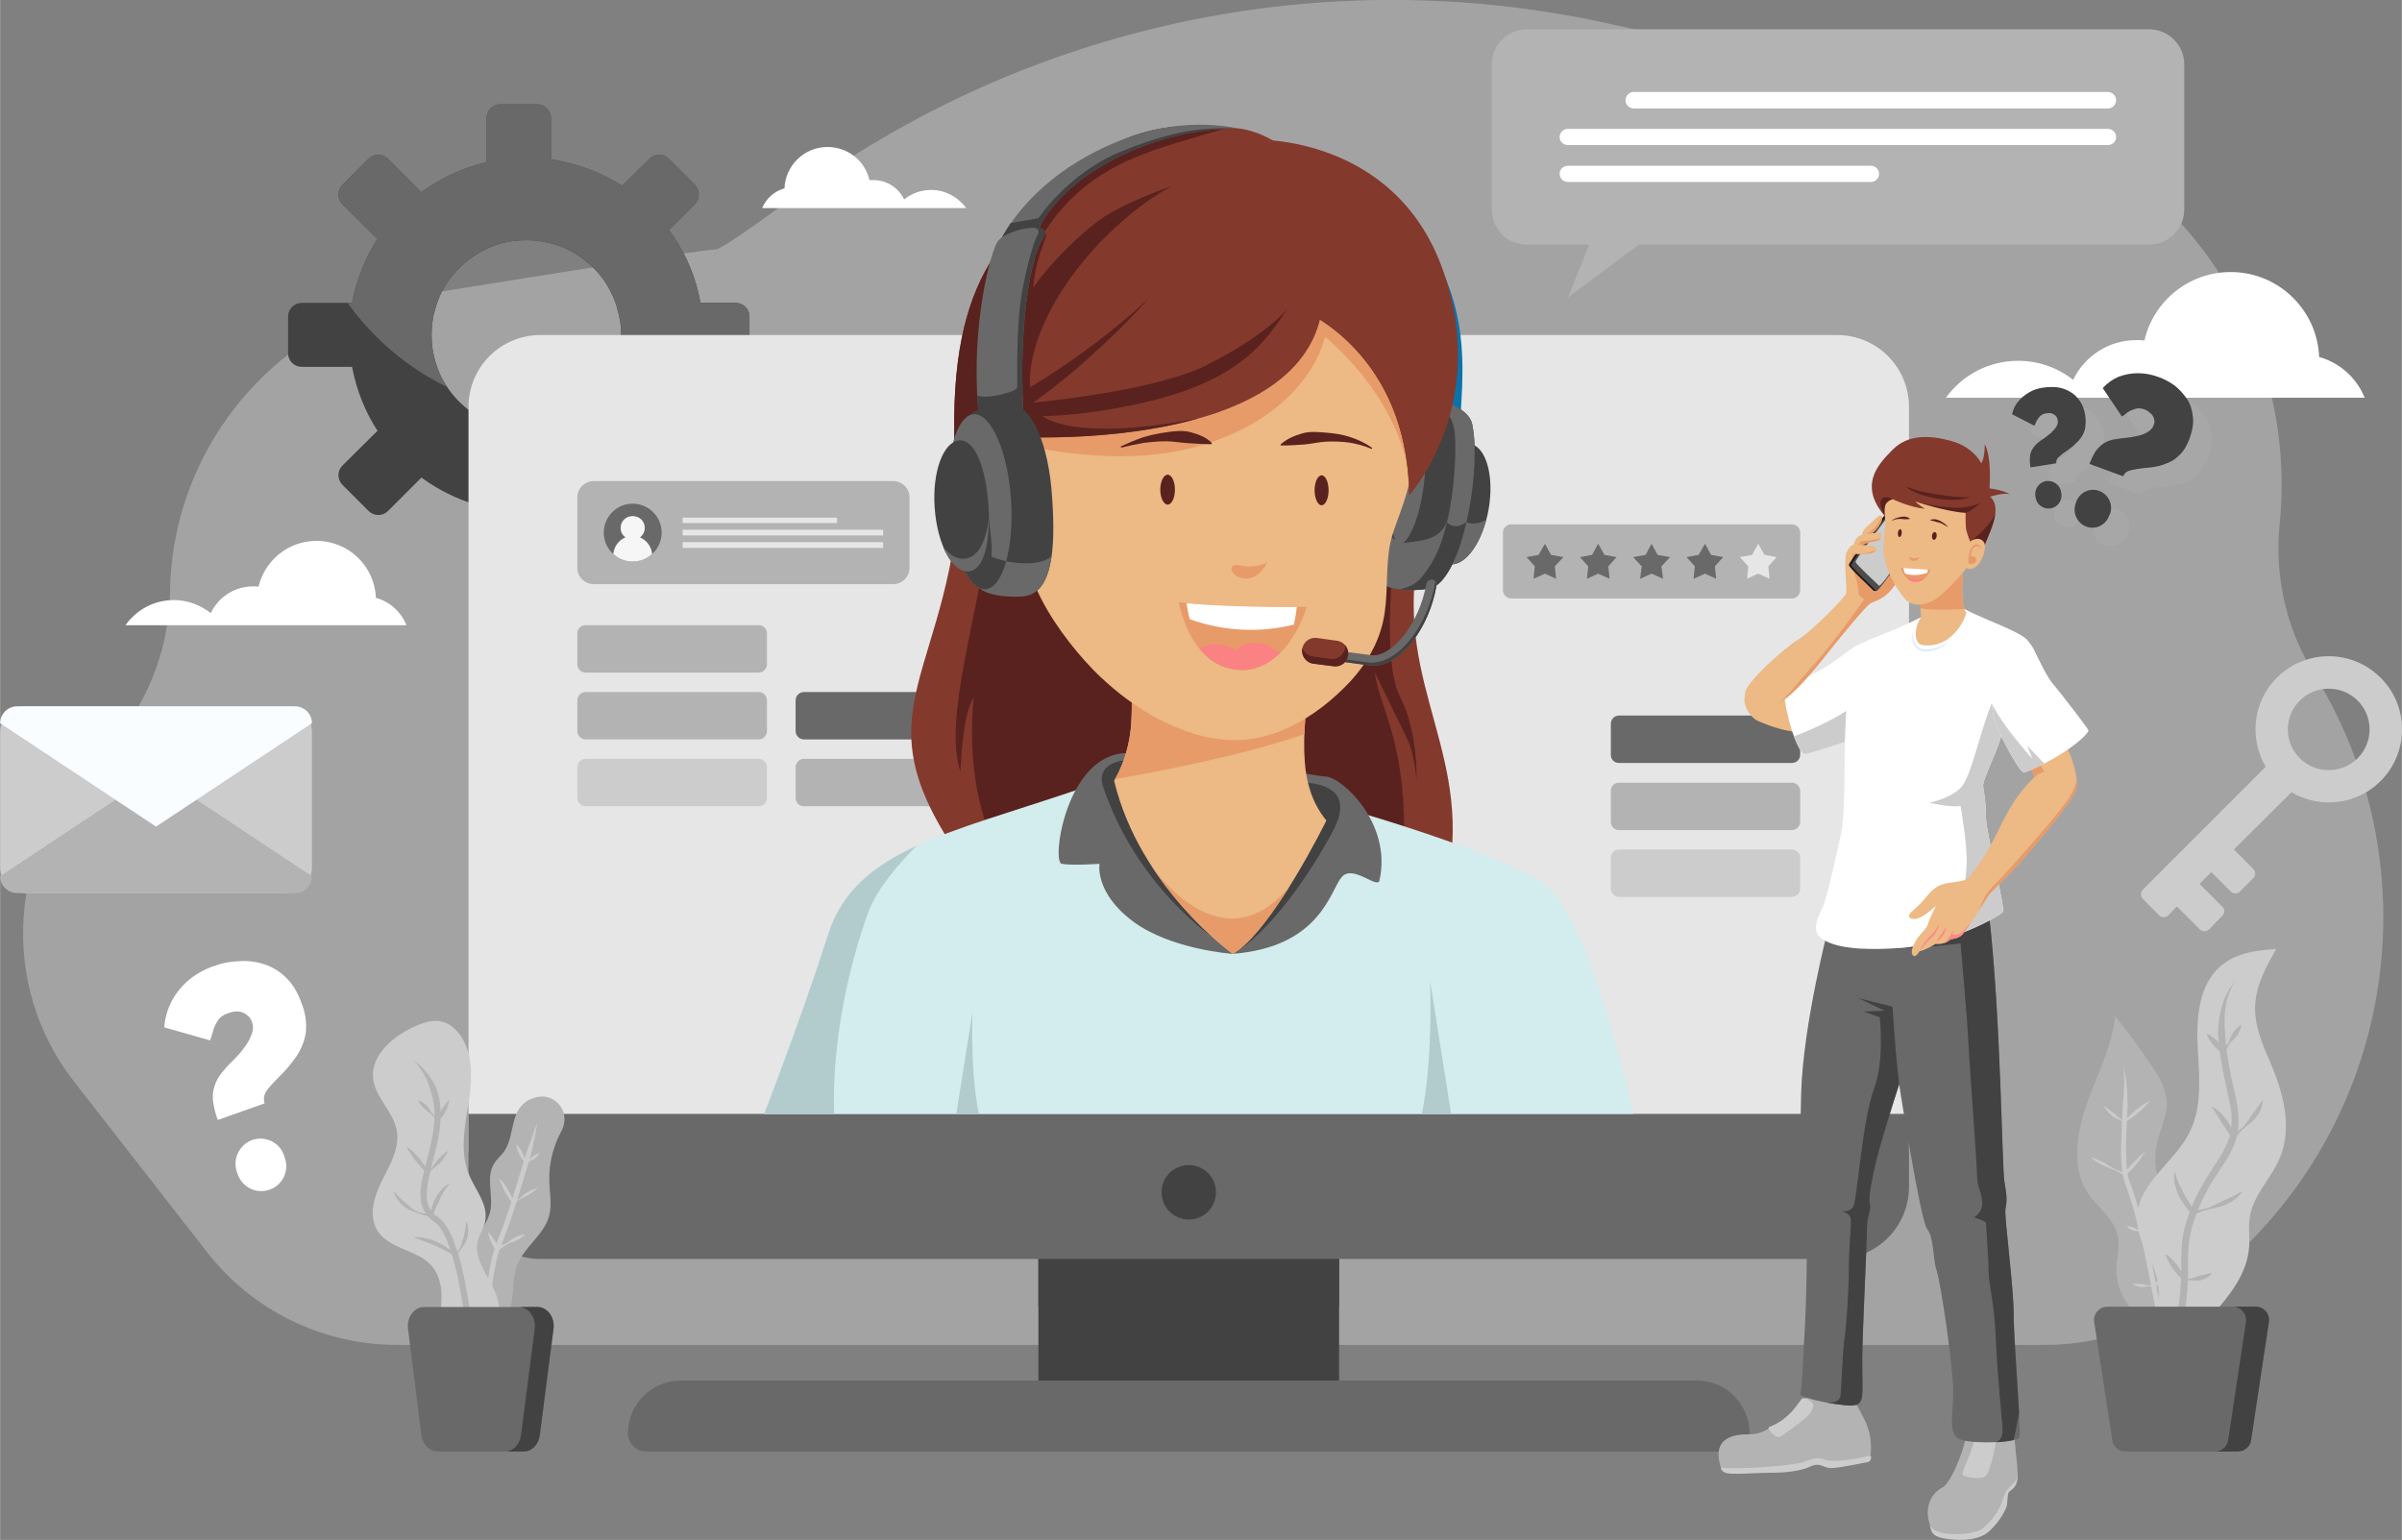 <?xml version="1.0" encoding="UTF-8"?> <svg xmlns="http://www.w3.org/2000/svg" xmlns:xlink="http://www.w3.org/1999/xlink" xmlns:xodm="http://www.corel.com/coreldraw/odm/2003" xml:space="preserve" width="1438px" height="922px" version="1.1" style="shape-rendering:geometricPrecision; text-rendering:geometricPrecision; image-rendering:optimizeQuality; fill-rule:evenodd; clip-rule:evenodd" viewBox="0 0 75.48 48.4"><rect x="0" y="0" width="75.48" height="48.4" fill="#808080" stroke="none"/> <defs> <style type="text/css"> .fil14 {fill:#0A73AB;fill-rule:nonzero} .fil16 {fill:#1A1A1A;fill-rule:nonzero} .fil2 {fill:#424242;fill-rule:nonzero} .fil17 {fill:#4D4D4D;fill-rule:nonzero} .fil9 {fill:#59221E;fill-rule:nonzero} .fil3 {fill:dimgray;fill-rule:nonzero} .fil8 {fill:#84392D;fill-rule:nonzero} .fil11 {fill:#B2CCCE;fill-rule:nonzero} .fil5 {fill:#B3B3B3;fill-rule:nonzero} .fil7 {fill:#CCCCCC;fill-rule:nonzero} .fil10 {fill:#D3ECED;fill-rule:nonzero} .fil18 {fill:#DBEDFF;fill-rule:nonzero} .fil4 {fill:#E6E6E6;fill-rule:nonzero} .fil13 {fill:#E79B69;fill-rule:nonzero} .fil12 {fill:#EDB984;fill-rule:nonzero} .fil6 {fill:#F6F6F6;fill-rule:nonzero} .fil21 {fill:#F9FDFF;fill-rule:nonzero} .fil15 {fill:#FB8283;fill-rule:nonzero} .fil19 {fill:#FD898A;fill-rule:nonzero} .fil1 {fill:white;fill-rule:nonzero} .fil20 {fill:#B3B3B3;fill-rule:nonzero;fill-opacity:0.251} .fil0 {fill:#E6E6E6;fill-rule:nonzero;fill-opacity:0.349} </style> </defs> <g id="Слой_x0020_1">  <path class="fil0" d="M2.32 33.99l4.18 5.36c1.43,1.84 3.63,2.92 5.97,2.92l51.82 0c1.94,0 3.82,-0.75 5.22,-2.09l0.89 -0.85c4.97,-4.74 5.93,-12.3 2.33,-18.13 -0.88,-1.42 -1.26,-3.09 -1.09,-4.74 0.62,-6.19 -3.49,-11.86 -9.57,-13.19l-11.57 -2.54c-8.91,-1.95 -18.23,0.04 -25.57,5.46 -1.34,0.99 -2.29,1.65 -2.44,1.65 -0.3,-0.01 -4.76,0.7 -9.04,1.39 -4.61,0.74 -8.03,4.68 -8.11,9.35l0 0c-0.03,2.01 -0.86,3.92 -2.31,5.32 -2.78,2.68 -3.09,7.04 -0.71,10.09z"></path> <g id="_2243143588464"> <path class="fil1" d="M74.31 12.5c-0.25,-0.62 -0.78,-1.1 -1.43,-1.28 -0.06,-1.48 -1.28,-2.67 -2.78,-2.67 -1.32,0 -2.43,0.92 -2.71,2.15 -0.09,-0.01 -0.17,-0.01 -0.26,-0.01 -0.87,0 -1.63,0.51 -1.98,1.25 -0.48,-0.38 -1.08,-0.6 -1.73,-0.6 -0.94,0 -1.76,0.46 -2.27,1.16l13.16 0z"></path> <path class="fil1" d="M12.77 19.65c-0.17,-0.42 -0.52,-0.74 -0.96,-0.86 -0.04,-1 -0.86,-1.79 -1.87,-1.79 -0.88,0 -1.62,0.61 -1.82,1.44 -0.05,-0.01 -0.11,-0.01 -0.17,-0.01 -0.59,0 -1.09,0.34 -1.33,0.84 -0.32,-0.25 -0.72,-0.41 -1.16,-0.41 -0.63,0 -1.18,0.31 -1.52,0.79l8.83 0z"></path> <path class="fil1" d="M23.95 6.54c0.12,-0.3 0.38,-0.53 0.7,-0.62 0.03,-0.72 0.62,-1.3 1.35,-1.3 0.65,0 1.18,0.44 1.32,1.04 0.04,0 0.09,0 0.13,0 0.42,0 0.79,0.25 0.96,0.61 0.23,-0.19 0.53,-0.3 0.85,-0.3 0.45,0 0.85,0.23 1.1,0.57l-6.41 0z"></path> </g> <g id="_2243143589568"> <path class="fil2" d="M23.55 11.1l0 -1.15c0,-0.24 -0.2,-0.43 -0.43,-0.43l-1.11 0c-0.15,-0.85 -0.5,-1.63 -0.99,-2.29l0.81 -0.81c0.17,-0.17 0.17,-0.44 0,-0.61l-0.82 -0.82c-0.16,-0.17 -0.44,-0.17 -0.6,0l-0.86 0.85c-0.66,-0.42 -1.42,-0.71 -2.24,-0.83l0 -1.3c0,-0.24 -0.2,-0.43 -0.43,-0.43l-1.16 0c-0.24,0 -0.43,0.19 -0.43,0.43l0 1.39c-0.75,0.17 -1.45,0.5 -2.05,0.94l-1.05 -1.05c-0.17,-0.17 -0.44,-0.17 -0.61,0l-0.82 0.82c-0.17,0.17 -0.17,0.44 0,0.61l1.1 1.09c-0.39,0.6 -0.66,1.28 -0.8,2.01l-1.58 0c-0.24,0 -0.43,0.19 -0.43,0.43l0 1.15c0,0.24 0.19,0.43 0.43,0.43l1.58 0c0.14,0.73 0.41,1.41 0.8,2.01l-1.1 1.09c-0.17,0.17 -0.17,0.44 0,0.61l0.82 0.82c0.17,0.17 0.44,0.17 0.61,0l1.05 -1.05c0.6,0.44 1.3,0.77 2.05,0.94l0 1.39c0,0.24 0.19,0.43 0.43,0.43l1.16 0c0.23,0 0.43,-0.19 0.43,-0.43l0 -1.3c0.82,-0.11 1.58,-0.41 2.24,-0.83l0.86 0.85c0.16,0.17 0.44,0.17 0.6,0l0.82 -0.82c0.17,-0.17 0.17,-0.44 0,-0.61l-0.81 -0.81c0.49,-0.66 0.84,-1.44 0.99,-2.29l1.11 0c0.23,0 0.43,-0.19 0.43,-0.43zm-4.5 1.03l0 0c-0.28,0.44 -0.68,0.8 -1.14,1.04 -0.24,0.13 -0.51,0.22 -0.79,0.28 -0.18,0.03 -0.38,0.05 -0.58,0.05 -0.33,0 -0.66,-0.05 -0.96,-0.15 -0.23,-0.08 -0.44,-0.19 -0.65,-0.32 -0.43,-0.28 -0.8,-0.67 -1.04,-1.13 -0.1,-0.19 -0.17,-0.39 -0.23,-0.6 -0.07,-0.25 -0.1,-0.51 -0.1,-0.77 0,-0.27 0.03,-0.53 0.1,-0.77 0.06,-0.22 0.13,-0.42 0.23,-0.61 0.25,-0.46 0.61,-0.85 1.04,-1.13 0.21,-0.13 0.42,-0.24 0.65,-0.32 0.3,-0.1 0.63,-0.15 0.96,-0.15 0.2,0 0.4,0.02 0.58,0.06 0.28,0.05 0.55,0.14 0.79,0.27 0.46,0.24 0.86,0.6 1.14,1.04 0.16,0.26 0.29,0.54 0.36,0.84 0.07,0.24 0.11,0.5 0.11,0.77 0,0.26 -0.04,0.52 -0.11,0.77 -0.07,0.29 -0.2,0.58 -0.36,0.83z"></path> <path class="fil3" d="M23.12 9.52l-1.11 0c-0.15,-0.85 -0.5,-1.63 -0.99,-2.29l0.81 -0.81c0.17,-0.17 0.17,-0.44 0,-0.61l-0.82 -0.82c-0.16,-0.17 -0.44,-0.17 -0.6,0l-0.86 0.85c-0.66,-0.42 -1.42,-0.71 -2.24,-0.83l0 -1.3c0,-0.24 -0.2,-0.43 -0.43,-0.43l-1.16 0c-0.24,0 -0.43,0.19 -0.43,0.43l0 1.39c-0.75,0.17 -1.45,0.5 -2.05,0.94l-1.05 -1.05c-0.17,-0.17 -0.44,-0.17 -0.61,0l-0.82 0.82c-0.17,0.17 -0.17,0.44 0,0.61l1.1 1.09c-0.39,0.6 -0.66,1.28 -0.8,2.01l-0.14 0c0.8,1.12 1.88,2.04 3.14,2.65 -0.06,-0.09 -0.12,-0.18 -0.17,-0.27 -0.1,-0.19 -0.17,-0.39 -0.23,-0.6 -0.07,-0.25 -0.1,-0.51 -0.1,-0.77 0,-0.27 0.03,-0.53 0.1,-0.77 0.06,-0.22 0.13,-0.42 0.23,-0.61 0.25,-0.46 0.61,-0.85 1.04,-1.13 0.21,-0.13 0.42,-0.24 0.65,-0.32 0.3,-0.1 0.63,-0.15 0.96,-0.15 0.2,0 0.4,0.02 0.58,0.06 0.28,0.05 0.55,0.14 0.79,0.27 0.46,0.24 0.86,0.6 1.14,1.04 0.16,0.26 0.29,0.54 0.36,0.84 0.07,0.24 0.11,0.5 0.11,0.77 0,0.26 -0.04,0.52 -0.11,0.77 -0.07,0.29 -0.2,0.58 -0.36,0.83 -0.23,0.35 -0.52,0.65 -0.87,0.88 1.36,-0.07 2.64,-0.47 3.75,-1.11 0.03,-0.12 0.06,-0.24 0.08,-0.37l0.5 0c0.37,-0.25 0.71,-0.53 1.04,-0.84l0 -0.74c0,-0.24 -0.2,-0.43 -0.43,-0.43z"></path> </g> <polygon class="fil2" points="42.08,44.5 32.63,44.5 32.63,38.33 42.08,38.33 "></polygon> <polygon class="fil2" points="42.08,41.07 32.63,41.07 32.63,38.33 42.08,38.33 "></polygon> <path class="fil4" d="M59.99 36.22l-45.27 0 0 -23.43c0,-1.25 1.01,-2.26 2.26,-2.26l40.75 0c1.25,0 2.26,1.01 2.26,2.26l0 23.43z"></path> <polygon class="fil4" points="58.41,35.01 16.3,35.01 16.3,13.2 58.41,13.2 "></polygon> <path class="fil3" d="M59.99 35.01l-45.27 0 0 2.29c0,1.25 1.01,2.27 2.26,2.27l40.75 0c1.25,0 2.26,-1.02 2.26,-2.27l0 -2.29z"></path> <path class="fil2" d="M38.21 37.47c0,-0.47 -0.38,-0.85 -0.85,-0.85 -0.48,0 -0.86,0.38 -0.86,0.85 0,0.48 0.38,0.86 0.86,0.86 0.47,0 0.85,-0.38 0.85,-0.86z"></path> <path class="fil3" d="M54.41 45.62l-34.11 0c-0.31,0 -0.57,-0.25 -0.57,-0.57 0,-0.92 0.75,-1.66 1.66,-1.66l31.93 0c0.92,0 1.66,0.74 1.66,1.66 0,0.32 -0.25,0.57 -0.57,0.57z"></path> <path class="fil5" d="M56.31 18.81l-8.82 0c-0.14,0 -0.26,-0.11 -0.26,-0.26l0 -1.82c0,-0.14 0.12,-0.25 0.26,-0.25l8.82 0c0.14,0 0.26,0.11 0.26,0.25l0 1.82c0,0.15 -0.12,0.26 -0.26,0.26z"></path> <polygon class="fil3" points="48.55,18.03 48.19,18.19 48.23,17.8 47.97,17.51 48.35,17.44 48.55,17.09 48.74,17.44 49.13,17.51 48.86,17.8 48.9,18.19 "></polygon> <polygon class="fil3" points="50.22,18.03 49.87,18.19 49.91,17.8 49.65,17.51 50.03,17.44 50.22,17.09 50.42,17.44 50.8,17.51 50.54,17.8 50.58,18.19 "></polygon> <polygon class="fil3" points="51.9,18.03 51.54,18.19 51.59,17.8 51.32,17.51 51.71,17.44 51.9,17.09 52.09,17.44 52.48,17.51 52.21,17.8 52.26,18.19 "></polygon> <polygon class="fil3" points="53.58,18.03 53.22,18.19 53.26,17.8 53,17.51 53.38,17.44 53.58,17.09 53.77,17.44 54.15,17.51 53.89,17.8 53.93,18.19 "></polygon> <polygon class="fil4" points="55.25,18.03 54.9,18.19 54.94,17.8 54.67,17.51 55.06,17.44 55.25,17.09 55.45,17.44 55.83,17.51 55.57,17.8 55.61,18.19 "></polygon> <path class="fil5" d="M28.06 18.36l-9.4 0c-0.29,0 -0.52,-0.23 -0.52,-0.51l0 -2.22c0,-0.28 0.23,-0.51 0.52,-0.51l9.4 0c0.29,0 0.52,0.23 0.52,0.51l0 2.22c0,0.28 -0.23,0.51 -0.52,0.51z"></path> <path class="fil3" d="M20.79 16.74c0,-0.5 -0.41,-0.91 -0.91,-0.91 -0.5,0 -0.91,0.41 -0.91,0.91 0,0.5 0.41,0.91 0.91,0.91 0.5,0 0.91,-0.41 0.91,-0.91z"></path> <path class="fil6" d="M19.27 17.41c0.16,0.15 0.37,0.24 0.61,0.24 0.24,0 0.45,-0.09 0.61,-0.24 -0.02,-0.23 -0.17,-0.43 -0.38,-0.52 0.09,-0.07 0.15,-0.17 0.15,-0.3 0,-0.21 -0.17,-0.37 -0.38,-0.37 -0.21,0 -0.38,0.16 -0.38,0.37 0,0.13 0.06,0.23 0.15,0.3 -0.21,0.09 -0.36,0.29 -0.38,0.52z"></path> <polygon class="fil4" points="26.3,16.44 21.45,16.44 21.45,16.27 26.3,16.27 "></polygon> <polygon class="fil4" points="27.75,16.83 21.45,16.83 21.45,16.65 27.75,16.65 "></polygon> <polygon class="fil4" points="27.75,17.22 21.45,17.22 21.45,17.04 27.75,17.04 "></polygon> <path class="fil5" d="M23.84 21.14l-5.44 0c-0.14,0 -0.26,-0.12 -0.26,-0.26l0 -0.98c0,-0.14 0.12,-0.25 0.26,-0.25l5.44 0c0.14,0 0.26,0.11 0.26,0.25l0 0.98c0,0.14 -0.12,0.26 -0.26,0.26z"></path> <path class="fil5" d="M23.84 23.24l-5.44 0c-0.14,0 -0.26,-0.12 -0.26,-0.26l0 -0.97c0,-0.14 0.12,-0.26 0.26,-0.26l5.44 0c0.14,0 0.26,0.12 0.26,0.26l0 0.97c0,0.14 -0.12,0.26 -0.26,0.26z"></path> <path class="fil7" d="M23.84 25.34l-5.44 0c-0.14,0 -0.26,-0.11 -0.26,-0.26l0 -0.97c0,-0.14 0.12,-0.26 0.26,-0.26l5.44 0c0.14,0 0.26,0.12 0.26,0.26l0 0.97c0,0.15 -0.12,0.26 -0.26,0.26z"></path> <path class="fil3" d="M30.69 23.24l-5.43 0c-0.14,0 -0.26,-0.12 -0.26,-0.26l0 -0.97c0,-0.14 0.12,-0.26 0.26,-0.26l5.43 0c0.15,0 0.26,0.12 0.26,0.26l0 0.97c0,0.14 -0.11,0.26 -0.26,0.26z"></path> <path class="fil5" d="M30.69 25.34l-5.43 0c-0.14,0 -0.26,-0.11 -0.26,-0.26l0 -0.97c0,-0.14 0.12,-0.26 0.26,-0.26l5.43 0c0.15,0 0.26,0.12 0.26,0.26l0 0.97c0,0.15 -0.11,0.26 -0.26,0.26z"></path> <path class="fil3" d="M56.31 23.98l-5.44 0c-0.14,0 -0.25,-0.11 -0.25,-0.25l0 -0.98c0,-0.14 0.11,-0.26 0.25,-0.26l5.44 0c0.14,0 0.26,0.12 0.26,0.26l0 0.98c0,0.14 -0.12,0.25 -0.26,0.25z"></path> <path class="fil5" d="M56.31 26.09l-5.44 0c-0.14,0 -0.25,-0.12 -0.25,-0.26l0 -0.97c0,-0.15 0.11,-0.26 0.25,-0.26l5.44 0c0.14,0 0.26,0.11 0.26,0.26l0 0.97c0,0.14 -0.12,0.26 -0.26,0.26z"></path> <path class="fil7" d="M56.31 28.19l-5.44 0c-0.14,0 -0.25,-0.12 -0.25,-0.26l0 -0.97c0,-0.14 0.11,-0.26 0.25,-0.26l5.44 0c0.14,0 0.26,0.12 0.26,0.26l0 0.97c0,0.14 -0.12,0.26 -0.26,0.26z"></path> <path class="fil8" d="M30.22 14.66c-0.27,6.79 -3.43,7.47 0,12.37 3.42,4.89 15.22,3.16 15.42,-0.55 0.2,-3.7 -2.29,-5.94 -0.66,-10.57 1.63,-4.64 -14.76,-1.25 -14.76,-1.25z"></path> <path class="fil9" d="M31.1 16.47c-0.4,3.08 -1.46,6.12 -0.92,7.79 0,0 0.06,-1.88 0.42,-2.33 0,0 -0.36,2.64 0.72,4.78 1.08,2.14 12.7,1.74 12.7,1.74 0,0 0.24,-2.35 0,-4.05 -0.23,-1.7 -0.69,-2.36 -0.82,-3.27 0,0 0.72,1.48 1,2.05 0.28,0.56 0.31,1.39 0.31,1.39 0,0 0.08,-1.51 -0.51,-2.66 -0.59,-1.16 -0.23,-4.35 -0.06,-5.59 0.17,-1.23 -8.2,-2.7 -9.11,-2.21 -0.91,0.5 -3.73,2.36 -3.73,2.36z"></path> <path class="fil10" d="M33.8 24.84c-4.04,1.37 -6.94,1.89 -7.78,4.53 -0.84,2.64 -2.01,5.64 -2.01,5.64l27.32 0c0,0 -1.35,-6.22 -2.83,-7.25 -1.48,-1.03 -7.28,-2.76 -9.05,-3.05 -1.77,-0.3 -5.65,0.13 -5.65,0.13z"></path> <path class="fil11" d="M44.94 30.83c0,0 0.1,2.47 -0.26,4.18l0.92 0 -0.66 -4.18z"></path> <path class="fil11" d="M30.56 31.8c0,0 -0.08,1.9 0.2,3.21l-0.71 0 0.51 -3.21z"></path> <path class="fil11" d="M27.31 28.61c0.35,-0.93 1.49,-2.02 1.5,-2.03 -1.39,0.64 -2.36,1.44 -2.79,2.79 -0.84,2.64 -2.01,5.64 -2.01,5.64l2.2 0c-0.09,-2.81 0.74,-5.46 1.1,-6.4z"></path> <path class="fil3" d="M38.74 29.98c0,0 -1.96,-0.13 -3.15,-1.03 -1.2,-0.9 -1.04,-1.8 -1.04,-1.8 0,0 -0.87,0.06 -1.19,0 -0.32,-0.07 0.14,-3.42 2.02,-3.48 1.88,-0.07 5.81,0.71 6.3,0.74 0.48,0.03 2.07,1.45 1.67,3.26 -0.06,0.29 -0.84,-0.52 -1.19,-0.1 -0.36,0.41 -0.65,2.19 -3.42,2.41z"></path> <path class="fil2" d="M38.09 29.44c0,0 -2.36,-1.58 -3.42,-4.69 -0.17,-0.49 0.11,-0.77 0.63,-0.85l2.79 5.54z"></path> <path class="fil2" d="M38.84 29.92c1.38,-0.89 2.66,-3.06 3.04,-3.79 0.39,-0.72 0.4,-1.4 -0.78,-1.53 -1.18,-0.12 -2.26,5.32 -2.26,5.32z"></path> <path class="fil12" d="M41.28 20.19c-0.36,2.88 -0.56,4.41 0.4,5.6 0,0 -1.71,3.48 -2.94,4.19 0,0 -2.93,-2.09 -3.73,-5.44 0,0 0.48,-0.74 0.54,-1.84 0.07,-1.09 -0.09,-2.99 -0.09,-2.99l5.82 0.48z"></path> <path class="fil13" d="M40.53 27.85c-1.79,2.17 -3.63,0.34 -4.32,-0.59 1.13,1.72 2.53,2.72 2.53,2.72 0.56,-0.33 1.23,-1.24 1.79,-2.13z"></path> <path class="fil13" d="M35.55 22.7c-0.05,0.94 -0.41,1.62 -0.52,1.79 1.33,-0.23 4.17,-0.78 5.96,-1.42 0.03,-0.78 0.14,-1.72 0.29,-2.88l-3.55 -0.29 -2.27 -0.15c0.02,0.28 0.15,1.95 0.09,2.95z"></path> <path class="fil14" d="M45.91 12.87c0.11,-1.81 0.14,-3.46 -1.27,-5.57 -1.42,-2.12 -1.12,3.46 -1.1,3.52 0.03,0.07 1.26,2.42 1.26,2.42l1.11 -0.37z"></path> <path class="fil2" d="M45.11 15.74c-0.18,1.04 -0.06,1.9 0.44,1.99 0.5,0.08 1.05,-0.69 1.23,-1.73 0.18,-1.04 -0.08,-1.96 -0.58,-2.05 -0.5,-0.08 -0.91,0.75 -1.09,1.79z"></path> <path class="fil3" d="M46.08 16.41l-0.31 0.13 -0.31 0.85c0,0 -0.05,0.11 -0.11,0.24 0.05,0.05 0.12,0.09 0.2,0.1 0.44,0.07 0.92,-0.53 1.15,-1.39 -0.39,0.21 -0.62,0.07 -0.62,0.07z"></path> <path class="fil2" d="M44.65 12.53c0.38,-0.07 1.48,0.22 1.61,0.79 0.28,1.29 -0.19,4.29 -1.06,5.03 -0.31,0.27 -1.19,0.21 -1.5,0.12 -0.79,-0.25 -0.79,-1.51 -0.5,-3.19 0.28,-1.68 0.91,-2.65 1.45,-2.75z"></path> <path class="fil3" d="M46.08 16.41c-0.4,0.29 -0.61,0 -0.61,0 -0.27,0.58 -0.77,0.58 -1.4,0.66l-0.36 -0.18c0,0 -0.35,0.25 -0.67,0.48 0.06,0.58 0.26,0.97 0.66,1.1 0.31,0.09 1.19,0.15 1.5,-0.12 0.38,-0.33 0.69,-1.08 0.88,-1.94z"></path> <path class="fil3" d="M46.26 13.32c-0.13,-0.57 -1.23,-0.86 -1.61,-0.79 -0.04,0.01 -0.07,0.02 -0.1,0.03 0.71,-0.05 1.08,0.45 1.16,1.01 0.08,0.57 0,3.15 -0.83,4.29 -0.11,0.14 -0.3,0.57 -0.92,0.66 0.4,0.05 1,0.04 1.24,-0.17 0.87,-0.74 1.34,-3.74 1.06,-5.03z"></path> <path class="fil2" d="M46.08 16.41c-0.4,0.29 -0.61,0 -0.61,0 0,0 0,0 0,0 -0.13,0.56 -0.32,1.08 -0.59,1.45 -0.11,0.14 -0.3,0.57 -0.92,0.66 0.4,0.05 1,0.04 1.24,-0.17 0.38,-0.33 0.69,-1.08 0.88,-1.94z"></path> <path class="fil3" d="M44.7 15.52c-0.15,0.91 -0.48,1.61 -0.72,1.57 -0.24,-0.04 -0.31,-0.81 -0.16,-1.72 0.16,-0.91 0.48,-1.62 0.73,-1.58 0.24,0.05 0.31,0.82 0.15,1.73z"></path> <path class="fil12" d="M32.53 18.41c0.01,0.03 0.02,0.05 0.03,0.08 0.4,0.91 1.11,1.86 1.81,2.58 1.04,1.05 2.44,1.96 3.93,2.16 1.59,0.22 3.06,-0.67 4.13,-1.81 0.49,-0.53 0.87,-1.17 1.03,-1.88 0.17,-0.75 0.08,-1.55 0.2,-2.32 0.07,-0.41 0.23,-0.79 0.37,-1.19 0.43,-1.2 0.64,-2.55 0.49,-3.85 -0.06,-0.54 -0.14,-1.31 -0.44,-1.78 -0.33,-0.53 -1.11,-0.95 -1.63,-1.28 -1.68,-1.05 -3.9,-1.44 -5.81,-0.84 -1.94,0.6 -3.53,2.17 -4.35,4.01 -0.39,0.88 -0.62,1.75 -0.43,2.69 0.23,1.19 0.2,2.29 0.67,3.43z"></path> <path class="fil13" d="M32.14 13.97c0,0 3.03,0.83 5.7,0 2.67,-0.83 3.58,-2.51 3.8,-3.38 0,0 2.19,1.72 2.62,4.24 0,0 0.15,-4.48 -1.24,-5.04 -1.39,-0.56 -4.31,-1.29 -4.63,-1 -0.32,0.29 -5.74,3.38 -5.74,3.38l-0.51 1.8z"></path> <path class="fil9" d="M35.22 14.03c0.22,-0.1 0.45,-0.2 0.68,-0.28 0.24,-0.07 0.48,-0.13 0.73,-0.16 0.25,-0.04 0.52,-0.07 0.77,-0.01 0.36,0.1 0.51,0.18 0.68,0.34l-0.01 0.04c-0.13,0 -0.25,0 -0.37,-0.01l-0.36 -0.02c-0.23,-0.01 -0.45,-0.06 -0.69,-0.06 -0.23,0 -0.47,0.02 -0.71,0.05 -0.23,0.04 -0.47,0.09 -0.71,0.15l-0.01 -0.04z"></path> <path class="fil9" d="M43.1 14.11c-0.23,-0.1 -0.46,-0.16 -0.7,-0.2 -0.23,-0.03 -0.47,-0.04 -0.71,-0.03 -0.24,0.01 -0.47,0.07 -0.7,0.09 -0.24,0.01 -0.48,0.04 -0.74,0.03l-0.01 -0.03c0.2,-0.18 0.44,-0.28 0.69,-0.35 0.25,-0.07 0.51,-0.04 0.76,-0.02 0.26,0.02 0.51,0.06 0.75,0.14 0.24,0.08 0.48,0.19 0.68,0.34l-0.02 0.03z"></path> <path class="fil9" d="M36.92 15.39c0,-0.26 -0.1,-0.47 -0.23,-0.47 -0.12,0 -0.23,0.21 -0.23,0.47 0,0.26 0.11,0.47 0.23,0.47 0.13,0 0.23,-0.21 0.23,-0.47z"></path> <path class="fil9" d="M41.75 15.41c0,-0.26 -0.1,-0.47 -0.22,-0.47 -0.12,0 -0.22,0.21 -0.22,0.47 0,0.26 0.1,0.47 0.22,0.47 0.12,0 0.22,-0.21 0.22,-0.47z"></path> <path class="fil13" d="M39.82 17.65c-0.07,0.18 -0.19,0.34 -0.35,0.44 -0.16,0.1 -0.36,0.13 -0.54,0.05 -0.28,-0.11 -0.35,-0.44 0.03,-0.37 0.15,0.03 0.29,0.05 0.44,0.03 0.08,-0.01 0.38,-0.06 0.42,-0.15z"></path> <path class="fil13" d="M37.04 18.93c0.96,0.12 3.27,0.18 4.02,0.14 -0.31,1.03 -1.06,2.03 -2.1,1.99 -1.07,-0.04 -1.69,-1.06 -1.92,-2.13z"></path> <path class="fil15" d="M40.22 20.53c-0.81,-0.68 -1.39,-0.1 -1.39,-0.1 -0.18,-0.12 -0.69,-0.33 -1.13,-0.03 0.25,0.3 0.55,0.52 0.93,0.61 0.11,0.02 0.23,0.03 0.36,0.05 0.47,0.01 0.89,-0.2 1.23,-0.53z"></path> <path class="fil1" d="M37.29 18.96c0.02,0.17 0.05,0.34 0.1,0.5 1.04,0.38 2.2,0.44 3.27,0.17 0.04,-0.18 0.07,-0.36 0.09,-0.55 -0.87,0.01 -2.53,-0.03 -3.46,-0.12z"></path> <path class="fil3" d="M43.24 20.92c-0.07,0.01 -0.15,0 -0.23,-0.01 -0.73,-0.1 -1.12,-0.15 -1.12,-0.15l0.05 -0.32c0,0 0.39,0.05 1.12,0.15 0.67,0.1 1.54,-0.98 1.76,-2.23 0.02,-0.09 0.1,-0.15 0.19,-0.14 0.09,0.01 0.15,0.1 0.13,0.19 -0.23,1.33 -1.1,2.45 -1.9,2.51z"></path> <path class="fil2" d="M45.11 18.28c0,0.01 0,0.02 -0.01,0.03 -0.23,1.33 -1.1,2.45 -1.9,2.51 -0.07,0.01 -0.15,0.01 -0.23,0 -0.57,-0.08 -0.94,-0.13 -1.07,-0.15l-0.01 0.09c0,0 0.39,0.05 1.12,0.15 0.08,0.01 0.16,0.02 0.23,0.01 0.8,-0.06 1.67,-1.18 1.9,-2.51 0.01,-0.05 0,-0.1 -0.03,-0.13z"></path> <path class="fil8" d="M41.91 20.94l-0.64 -0.08c-0.22,-0.03 -0.38,-0.24 -0.35,-0.46 0.03,-0.22 0.24,-0.38 0.46,-0.35l0.64 0.09c0.22,0.03 0.38,0.24 0.34,0.46 -0.03,0.22 -0.23,0.37 -0.45,0.34z"></path> <path class="fil9" d="M42.27 20.28c0,0.03 0,0.05 0,0.08 -0.03,0.22 -0.24,0.38 -0.46,0.35l-0.56 -0.08c-0.15,-0.02 -0.27,-0.12 -0.32,-0.26 0,0.01 -0.01,0.02 -0.01,0.03 -0.03,0.22 0.13,0.43 0.35,0.46l0.64 0.08c0.22,0.03 0.42,-0.12 0.45,-0.34l0 0c0.02,-0.12 -0.02,-0.23 -0.09,-0.32z"></path> <path class="fil8" d="M41.03 9.8c0,0 3.22,1.36 3.25,5.77 0,0 2.58,-2.84 1.06,-7.09 -1.51,-4.25 -5.89,-4.09 -5.89,-4.09l1.58 5.41z"></path> <path class="fil8" d="M41.03 9.8c0,0 3.14,1.33 3.25,5.61 0,-0.02 0,-0.05 0,-0.07 -0.06,-4.33 -1.56,-5.48 -3.04,-6.26l-0.35 0.25 0.14 0.47z"></path> <path class="fil8" d="M31.96 13.73c0,0 8.88,0.52 9.58,-3.99 0.71,-4.51 -1.56,-5.6 -2.68,-5.71 -1.12,-0.11 -3.29,-0.37 -5.15,1.44 -1.86,1.8 -3.94,2.89 -3.71,8.73l1.96 -0.47z"></path> <path class="fil9" d="M31.77 12.51c0.39,-0.21 0.78,-0.44 1.15,-0.68 0.38,-0.24 0.74,-0.49 1.11,-0.76 0.72,-0.52 1.42,-1.09 2.08,-1.7 -0.6,0.67 -1.25,1.3 -1.92,1.9 -0.34,0.31 -0.69,0.6 -1.05,0.88 -0.35,0.28 -0.72,0.54 -1.1,0.8l-0.27 -0.44z"></path> <path class="fil9" d="M36.82 5.85c-2.1,1.14 -4.42,3.87 -4.46,6.14 0,0 -0.89,-0.82 -0.42,-2.01 0.46,-1.18 1.84,-2.49 2.6,-3.06 0.77,-0.56 2.28,-1.07 2.28,-1.07z"></path> <path class="fil9" d="M32.49 12.76c-0.29,-0.73 -0.09,-3.22 0,-3.93 0.08,-0.71 0.35,-1.25 0.37,-1.38 0.03,-0.13 -0.03,-0.17 -0.03,-0.17 1.47,-2.26 3.54,-2.58 5.65,-3.24l-0.12 -0.06c-1.19,-0.09 -3.04,-0.08 -4.65,1.49 -1.86,1.8 -3.94,2.89 -3.71,8.73l1.96 -0.47c0,0 3.03,0.18 5.7,-0.58 -2.97,0.58 -4.89,0.34 -5.17,-0.39z"></path> <path class="fil9" d="M40.44 9.72c-0.87,1.36 -1.94,2.63 -6.05,3.22 -2.74,0.39 -3.18,-0.17 -3.18,-0.17 0,0 4.78,-0.32 6.72,-1.3 1.93,-0.98 2.51,-1.75 2.51,-1.75z"></path> <path class="fil3" d="M32.57 7.38c0.53,-1.55 3.2,-3.31 6.29,-3.35 0,0 -1.59,-0.39 -3.44,0.3 -1.84,0.68 -3.17,1.81 -3.9,3.07 -0.73,1.27 1.05,-0.02 1.05,-0.02z"></path> <path class="fil2" d="M35.26 4.75c-1.69,0.68 -2.63,2.11 -2.63,2.11 -0.08,0.01 -0.85,0.15 -0.87,0.15 -0.08,0.13 -0.17,0.26 -0.24,0.39 -0.03,0.05 -0.05,0.09 -0.07,0.13 0.24,-0.02 0.6,-0.04 0.69,0 0.04,0.02 0.11,0.02 0.23,-0.01 0.12,-0.08 0.2,-0.14 0.2,-0.14 0.53,-1.55 3.2,-3.31 6.29,-3.35 -1.04,-0.02 -1.91,0.04 -3.6,0.72z"></path> <path class="fil3" d="M32.15 12.87c-0.14,-2.89 0.27,-4.86 0.63,-5.4 0.37,-0.54 -1.13,-0.3 -1.43,0.12 -0.2,0.27 -0.85,2.57 -0.61,5.3 0.24,2.73 1.41,-0.02 1.41,-0.02z"></path> <path class="fil2" d="M32.51 7.16c0.13,0.05 0.17,0.11 0.08,0.25 -0.09,0.14 -0.47,1.36 -0.56,2.44 -0.1,1.08 -0.05,2.22 -0.07,2.34 -0.03,0.13 -0.97,0.37 -1.25,0.24 0,0.15 0.01,0.31 0.03,0.46 0.02,0.2 0.04,0.37 0.07,0.52 0.28,0.03 0.68,0.05 1.04,0.05 0.18,-0.3 0.3,-0.59 0.3,-0.59 -0.14,-2.89 0.27,-4.86 0.63,-5.4 0.15,-0.22 -0.01,-0.31 -0.27,-0.31z"></path> <path class="fil2" d="M31.91 12.73c-0.38,-0.11 -1.51,0.07 -1.69,0.62 -0.41,1.25 -0.25,4.28 0.53,5.11 0.29,0.3 1.17,0.33 1.49,0.27 0.81,-0.16 0.94,-1.42 0.82,-3.11 -0.11,-1.7 -0.63,-2.73 -1.15,-2.89z"></path> <path class="fil3" d="M30.75 18.46c0.29,0.3 1.17,0.33 1.49,0.27 0.46,-0.09 0.7,-0.55 0.8,-1.24 -0.39,0.34 -1.39,0.23 -1.89,0 0,0 0.08,-1.51 -0.18,-2.36 0,0 -0.48,1.06 -0.77,2.03 0.12,0.57 0.31,1.04 0.55,1.3z"></path> <path class="fil3" d="M31.77 15.7c0.1,1.52 -0.26,2.78 -0.8,2.82 -0.55,0.03 -1.07,-1.17 -1.17,-2.68 -0.1,-1.52 0.25,-2.78 0.8,-2.82 0.54,-0.03 1.07,1.17 1.17,2.68z"></path> <path class="fil2" d="M31.07 16.34c0,0 -0.69,0.09 -0.96,1.14 0.23,0.65 0.54,1.06 0.86,1.04 0.28,-0.02 0.5,-0.36 0.65,-0.88 -0.18,-0.04 -0.34,-0.09 -0.47,-0.15 0,0 0.06,-0.25 -0.08,-1.15z"></path> <path class="fil2" d="M31.06 15.88c0.08,1.14 -0.13,2.04 -0.63,2.08 -0.51,0.03 -0.98,-0.86 -1.06,-2 -0.08,-1.13 0.27,-2.08 0.78,-2.12 0.5,-0.03 0.83,0.9 0.91,2.04z"></path> <path class="fil3" d="M30.3 17.56c-0.23,0.02 -0.46,-0.12 -0.66,-0.36 0.2,0.48 0.49,0.78 0.79,0.76 0.43,-0.03 0.64,-0.71 0.64,-1.62 -0.1,0.72 -0.36,1.2 -0.77,1.22z"></path> <path class="fil12" d="M54.84 21.83c-0.11,0.38 0.22,0.73 0.33,0.79 0.11,0.07 0.84,0.37 1.29,0.38 0.45,0.01 1.12,-0.95 0.88,-1.05 -0.24,-0.11 -1.89,-0.23 -2.07,-0.23 -0.18,0 -0.43,0.11 -0.43,0.11z"></path> <path class="fil1" d="M56.04 21.62c0.11,1.16 0.51,2.06 0.66,2.08 0.14,0.02 1.58,-0.47 1.98,-0.64 0.4,-0.18 0.09,-2.9 -0.15,-2.85 -0.25,0.04 -0.81,0.57 -1.27,0.82 -0.45,0.25 -1.22,0.59 -1.22,0.59z"></path> <path class="fil7" d="M58.31 22.11c-0.15,0.23 -1.31,0.82 -1.94,1.03 0.13,0.34 0.26,0.55 0.33,0.56 0.12,0.01 1.19,-0.34 1.75,-0.55 -0.01,-0.43 -0.14,-1.04 -0.14,-1.04z"></path> <path class="fil12" d="M54.84 21.77c-0.05,0.46 0.36,0.53 0.87,0.41 0.5,-0.12 1.39,-1.23 1.79,-1.74 0.4,-0.5 1.14,-1.4 1.28,-1.48 0.15,-0.08 0.47,-0.13 0.77,-0.58 0.31,-0.45 0.02,-1.4 -0.1,-1.52 -0.12,-0.11 -1.25,0.27 -1.4,0.46 -0.14,0.19 0.01,1.21 -0.04,1.34 -0.05,0.13 -1.07,1.18 -1.5,1.44 -0.43,0.26 -1.64,1.34 -1.67,1.67z"></path> <path class="fil13" d="M58.83 17.62c0.13,-0.06 0.19,-0.35 0.1,-0.3 -0.09,0.05 -0.23,0.05 -0.42,0.05 -0.19,-0.01 -0.27,-0.02 -0.27,-0.02 0,0 -0.03,0.12 -0.04,0.23 0,0 0.49,0.11 0.63,0.04z"></path> <path class="fil13" d="M59.68 17.69c-0.06,-0.15 -0.12,-0.26 -0.12,-0.26l-0.81 0.73c-0.19,-0.18 -0.44,-0.34 -0.44,-0.34l-0.07 0.12c0.1,0.21 0.18,0.65 0.17,0.75 0,0 0.11,0.13 0.18,0.14 0,0 -0.91,1.29 -1.48,1.93 -0.57,0.63 -0.96,1.17 -1.22,1.35 0.52,-0.29 1.26,-1.22 1.61,-1.67 0.4,-0.5 1.14,-1.4 1.28,-1.48 0.15,-0.08 0.47,-0.13 0.77,-0.58 0.13,-0.18 0.15,-0.44 0.13,-0.69z"></path> <path class="fil16" d="M58.1 17.76c0,0.08 0.71,0.73 0.78,0.81 0.01,0 0.07,0.01 0.08,0 0.22,-0.18 1.21,-1.77 1.23,-1.83 0.02,-0.05 -0.52,-0.6 -0.69,-0.75 -0.02,-0.02 -0.12,0 -0.14,0.02 -0.2,0.27 -1.27,1.66 -1.26,1.75z"></path> <path class="fil17" d="M58.18 17.76c0,0.08 0.71,0.73 0.78,0.81 0.08,0.07 1.29,-1.77 1.31,-1.83 0.02,-0.05 -0.59,-0.59 -0.76,-0.74 -0.02,-0.02 -0.05,-0.01 -0.07,0.01 -0.2,0.27 -1.27,1.66 -1.26,1.75z"></path> <path class="fil7" d="M58.31 17.66c0.01,0.07 0.67,0.68 0.74,0.75 0.07,0.07 1.2,-1.65 1.22,-1.71 0.02,-0.05 -0.55,-0.55 -0.71,-0.69 -0.02,-0.02 -0.05,-0.02 -0.07,0 -0.18,0.25 -1.18,1.56 -1.18,1.65z"></path> <path class="fil12" d="M58.83 16.76c0.12,-0.07 0.28,-0.31 0.3,-0.39 0.02,-0.08 0.02,-0.15 -0.04,-0.17 -0.06,-0.02 -0.28,0.24 -0.38,0.31 -0.1,0.08 -0.23,0.23 -0.19,0.34 0.04,0.1 0.26,0.06 0.28,0.04 0.03,-0.01 0.03,-0.13 0.03,-0.13z"></path> <path class="fil13" d="M59.12 16.22c0.03,0.09 -0.24,0.46 -0.46,0.56l0.08 0.09c0,0 0.03,0 0.08,-0.01 0.01,-0.04 0.01,-0.1 0.01,-0.1 0.12,-0.07 0.28,-0.31 0.3,-0.39 0.02,-0.06 0.02,-0.12 -0.01,-0.15z"></path> <path class="fil12" d="M58.53 17.13c0.21,-0.11 0.37,-0.1 0.48,-0.14 0.11,-0.04 0.15,-0.21 0.07,-0.24 -0.07,-0.03 -0.53,0.04 -0.65,0.09 -0.12,0.06 -0.19,0.3 -0.19,0.3l0.29 -0.01z"></path> <path class="fil13" d="M58.63 17c-0.12,0.03 -0.15,0 -0.15,0 0,0.05 -0.05,0.07 -0.1,0.13l0.15 0c0.21,-0.11 0.37,-0.1 0.48,-0.14 0.05,-0.02 0.09,-0.07 0.1,-0.11 -0.05,0.09 -0.37,0.1 -0.48,0.12z"></path> <path class="fil12" d="M58.05 17.32c0.1,0.15 0.63,0.08 0.74,0.07 0.11,-0.02 0.18,-0.09 0.17,-0.15 -0.01,-0.14 -0.71,-0.12 -0.77,-0.1 -0.06,0.03 -0.14,0.18 -0.14,0.18z"></path> <path class="fil13" d="M58.96 17.27c-0.08,0.07 -0.26,0.11 -0.45,0.13 -0.16,0.01 -0.25,0 -0.28,0 0.2,0.03 0.48,0 0.56,-0.01 0.09,-0.02 0.15,-0.07 0.17,-0.12z"></path> <path class="fil7" d="M60.65 47.93c0.03,0.28 0.14,0.39 0.56,0.44 0.41,0.06 1.01,0.05 1.32,-0.26 0.32,-0.3 0.51,-0.66 0.54,-0.81 0.02,-0.15 0.01,-0.32 0.06,-0.4 0.05,-0.08 0.3,-0.13 0.27,-0.58 -0.03,-0.45 -2.75,1.61 -2.75,1.61z"></path> <path class="fil5" d="M63.31 45.25c-0.05,-0.62 -1.53,-0.38 -1.53,-0.13 -0.01,0.25 -0.36,1.3 -0.7,1.61 0,0 0,0 0,0 -0.44,0.21 -0.61,0.71 -0.43,1.2 0.15,0.41 1.3,0.31 1.57,0.16 0.29,-0.16 0.57,-0.58 0.66,-0.8l0 0c0.06,-0.14 0.09,-0.34 0.23,-0.5 0.13,-0.17 0.2,-0.14 0.27,-0.34 0.06,-0.2 -0.02,-0.57 -0.07,-1.2z"></path> <path class="fil7" d="M62.05 45.23c-0.15,0.64 -0.45,1.06 -0.36,1.13 0.09,0.08 0.64,0.17 0.74,0 0.11,-0.16 0.29,-0.86 0.29,-1.13 0,-0.28 -0.67,0 -0.67,0z"></path> <path class="fil5" d="M58.78 45.75c0.03,-0.28 0.04,-0.69 -0.2,-1.15 -0.24,-0.47 -0.23,-0.51 -0.5,-0.56 -0.27,-0.05 -1.27,-0.19 -1.27,-0.19 0,0 -0.17,0.47 -0.76,0.79 -0.59,0.33 -0.71,0.44 -1.09,0.44 -0.37,0 -1.21,0.04 -0.88,1.05 0,0 0.26,0.11 0.93,0.11 0.67,-0.01 1.34,-0.06 1.58,-0.15 0.25,-0.1 0.5,-0.14 0.64,-0.09 0.15,0.06 0.62,0.04 0.89,0 0.27,-0.03 0.66,-0.25 0.66,-0.25z"></path> <path class="fil7" d="M55.62 44.84c-0.04,0.01 -0.06,0.06 -0.03,0.09 0.08,0.13 0.24,0.26 0.33,0.23 0.11,-0.04 0.6,-0.41 0.87,-0.64 0.12,-0.11 0.24,-0.31 0.17,-0.41 -0.07,-0.1 -0.25,-0.21 -0.33,-0.15 -0.07,0.06 -0.22,0.34 -0.52,0.59 -0.21,0.18 -0.39,0.25 -0.49,0.29z"></path> <path class="fil7" d="M54.08 46.13c0.66,0.06 2.18,-0.07 2.49,-0.15 0.31,-0.08 0.48,-0.22 0.78,-0.1 0.3,0.11 1.21,-0.07 1.36,-0.12 0.14,-0.06 0.1,0.17 0,0.19 -0.11,0.02 -0.77,0.16 -1.1,0.19 -0.34,0.03 -0.36,-0.22 -0.76,-0.03 -0.4,0.18 -1.06,0.18 -1.35,0.18 -0.29,0 -1.12,0.07 -1.28,0 -0.15,-0.06 -0.14,-0.16 -0.14,-0.16z"></path> <path class="fil3" d="M61.66 45.26c0.45,0.13 1.74,0.08 1.8,-0.09 0.06,-0.18 -0.18,-2.97 -0.18,-3.85 0,-0.89 -0.3,-3.08 -0.26,-3.32 0.05,-0.24 0.05,-0.42 -0.03,-0.84 -0.08,-0.41 -0.11,-5.27 -0.5,-8.54l-5.02 0.48c0,0 -0.81,3.09 -0.87,5.28 -0.06,2.19 0.01,3.24 0,3.56 -0.01,0.32 0.14,0.65 0.17,0.9 0.03,0.26 -0.01,2.17 -0.05,2.86 -0.05,0.69 -0.08,1.95 -0.15,2.1 -0.07,0.15 1.52,0.45 1.74,0.35 0.21,-0.11 0.21,-0.13 0.21,-1.25 0,-1.11 0.15,-3.8 0.15,-4.27 0,-0.47 0.15,-0.56 0.09,-0.8 -0.07,-0.23 0.17,-1.31 0.41,-2.1 0.23,-0.79 0.51,-1.65 0.51,-1.65 0,0 0.67,4.29 0.88,4.55 0.22,0.26 0.17,0.92 0.3,1.31 0.13,0.39 0.52,3.01 0.52,3.8 0,0.79 -0.2,1.4 0.28,1.52z"></path> <path class="fil2" d="M62.73 45.33c0.21,-0.01 0.41,-0.04 0.55,-0.07 0.05,-0.23 0.11,-0.52 0.17,-0.85 -0.05,-0.94 -0.17,-2.48 -0.17,-3.09 0,-0.89 -0.3,-3.08 -0.26,-3.32 0.05,-0.24 0.05,-0.42 -0.03,-0.84 -0.08,-0.41 -0.11,-5.27 -0.5,-8.54l-1.01 0.1 -2.96 1.11c1.43,0.04 3.09,-0.18 3.09,-0.18 0,0 0.23,2.61 0.24,3 0.01,0.39 0.28,4 0.28,4.33 0,0.33 0.13,0.43 0.16,0.79 0.02,0.36 -0.26,0.49 -0.26,0.49 0,0 0.38,0.12 0.38,0.19 0,0.06 0.08,1.1 0.08,1.5 0,0.4 0.18,0.95 0.23,2.16 0.05,1.21 0.21,2.64 0.21,2.8 0,0.16 0,0.32 -0.2,0.42z"></path> <path class="fil2" d="M59.47 31.64l-1.08 -0.27 0.84 0.4 -0.68 0.02 0.52 0.18c0,0 0.16,1.35 -0.18,2.25 -0.37,0.99 -0.53,3.51 -0.65,3.7 -0.11,0.2 -0.4,0.15 -0.4,0.15 0,0 0.31,0.03 0.32,0.26 0.02,0.22 -0.06,0.85 -0.06,1.51 0,0.67 -0.07,1.73 -0.13,2.18 -0.07,0.44 -0.1,1.54 -0.13,1.83 -0.03,0.3 -0.47,0.23 -0.47,0.23l0 0c0.22,0.04 0.45,0.07 0.63,0.09 0.66,0.06 0.52,-0.19 0.52,-1.49 0.02,-1.22 0.15,-3.61 0.15,-4.05 0,-0.47 0.15,-0.56 0.09,-0.8 -0.07,-0.23 0.17,-1.31 0.41,-2.1 0.23,-0.79 0.51,-1.65 0.51,-1.65 0,0 -0.12,-1.1 -0.13,-1.36 -0.02,-0.26 -0.08,-1.08 -0.08,-1.08z"></path> <path class="fil1" d="M60.37 19.4c-1.16,0.57 -1.34,0.55 -1.84,0.81 -0.5,0.25 -0.56,2.97 -0.56,3.39 0,0.42 0,2.08 -0.1,2.53 -0.09,0.45 -0.47,2.13 -0.59,2.39 -0.13,0.25 -0.37,0.69 -0.07,0.95 0.31,0.25 0.98,0.43 2.48,0.33 1.5,-0.09 3.17,-1.01 3.25,-1.14 0.08,-0.13 -0.53,-2.5 -0.53,-2.95 0,-0.45 -0.06,-0.79 -0.09,-0.99 -0.04,-0.21 0.51,-1.2 0.63,-1.82 0.12,-0.63 0.93,-2.37 0.83,-2.68 -0.11,-0.32 -1.27,-0.67 -2.05,-1.08 -0.78,-0.4 -1.36,0.26 -1.36,0.26z"></path> <path class="fil18" d="M60.1 19.85c0,0.07 0,0.14 0.02,0.21 0.01,0.06 0.03,0.13 0.07,0.18 0.07,0.12 0.19,0.17 0.32,0.17 0.13,0.01 0.27,-0.03 0.39,-0.07 0.13,-0.05 0.25,-0.11 0.38,-0.17 -0.06,0.04 -0.12,0.08 -0.17,0.12 -0.06,0.03 -0.12,0.06 -0.19,0.09 -0.12,0.06 -0.26,0.1 -0.41,0.1l-0.05 0 -0.06 -0.02c-0.03,0 -0.07,-0.02 -0.1,-0.04 -0.06,-0.03 -0.12,-0.09 -0.15,-0.15 -0.07,-0.13 -0.08,-0.28 -0.05,-0.42z"></path> <path class="fil7" d="M62.94 28.66c0.08,-0.13 -0.53,-2.5 -0.53,-2.95 0,-0.45 -0.06,-0.79 -0.09,-0.99 -0.04,-0.21 0.51,-1.2 0.63,-1.82 0.02,-0.11 0.07,-0.26 0.12,-0.42l-0.48 -0.37c-0.35,0.82 -0.64,2.27 -0.95,2.62 -0.31,0.36 -1.01,0.5 -1.01,0.5 0,0 0.67,0.16 0.98,0.1 0,0 0.23,1.27 0.19,1.9 -0.05,0.63 -0.17,1.58 -0.19,1.71 -0.01,0.04 -0.01,0.21 -0.01,0.4 0.75,-0.28 1.3,-0.61 1.34,-0.68z"></path> <path class="fil12" d="M61.68 18c-0.03,0.67 -0.02,1.13 0.12,1.26 0,0 -0.34,1.12 -1.36,1.02 -0.34,-0.03 -0.27,-0.61 -0.07,-0.88l-0.05 -0.82 1.36 -0.58z"></path> <path class="fil13" d="M61.73 19.14c-0.08,-0.2 -0.08,-0.6 -0.05,-1.14l-1.36 0.58 0.03 0.53c0.23,0.1 1.38,0.03 1.38,0.03z"></path> <path class="fil12" d="M64.91 23.43c0.2,0.32 0.45,1.09 0.31,1.44 -0.14,0.36 -1.43,1.93 -2.01,2.53 -0.58,0.59 -0.7,0.68 -0.81,0.88 -0.11,0.19 -0.62,0.99 -0.75,1.11 -0.13,0.12 -0.35,0.13 -0.35,0.13 0,0 -0.17,0.18 -0.48,0.15 0,0 -0.28,0.18 -0.5,0.23 0,0 -0.08,0.14 -0.15,0.15 -0.08,0.01 -0.16,-0.13 0,-0.42 0.15,-0.29 0.37,-0.41 0.42,-0.6 0.05,-0.18 0.25,-0.56 0.25,-0.56 0,0 -0.41,0.39 -0.64,0.41 -0.24,0.02 -0.26,-0.11 -0.12,-0.23 0.13,-0.11 0.31,-0.28 0.48,-0.49 0.17,-0.22 0.37,-0.37 0.67,-0.41 0.3,-0.04 0.51,-0.07 0.59,-0.13 0.08,-0.05 0.5,-0.6 0.81,-1.19 0.31,-0.59 0.6,-1.35 1.31,-2.01l-0.25 -0.51 1.22 -0.48z"></path> <path class="fil19" d="M60.33 29.87c0.07,-0.17 0.19,-0.31 0.31,-0.43l0.05 -0.05c0.01,-0.01 0.04,-0.03 0.04,-0.04 0.03,-0.03 0.05,-0.06 0.08,-0.1 0.04,-0.07 0.09,-0.15 0.14,-0.22 -0.02,0.09 -0.06,0.17 -0.1,0.25 -0.02,0.04 -0.04,0.07 -0.07,0.11 -0.02,0.03 -0.03,0.03 -0.05,0.05l-0.05 0.05c-0.06,0.05 -0.12,0.12 -0.18,0.18 -0.06,0.06 -0.11,0.13 -0.17,0.2z"></path> <path class="fil19" d="M60.84 29.61c0.05,-0.08 0.1,-0.16 0.16,-0.24 0.05,-0.08 0.1,-0.15 0.15,-0.24 0,0.1 -0.04,0.2 -0.1,0.28 -0.06,0.08 -0.13,0.15 -0.21,0.2z"></path> <path class="fil19" d="M61.07 29.65c0.15,-0.04 0.23,-0.13 0.23,-0.13 0,0 0.22,-0.01 0.35,-0.13 0.05,-0.05 0.17,-0.22 0.29,-0.4 0,0 -0.14,0.15 -0.25,0.27 -0.15,0.17 -0.34,0.11 -0.34,0.11l0.04 -0.16c0,0 -0.16,0.36 -0.32,0.44z"></path> <path class="fil13" d="M65.26 24.48c-0.02,0.15 -0.03,0.26 -0.28,0.65 -0.27,0.43 -1.88,2.26 -2.23,2.6 -0.34,0.34 -0.34,0.36 -0.57,0.89 0.1,-0.15 0.18,-0.28 0.22,-0.34 0.11,-0.2 0.23,-0.29 0.81,-0.88 0.58,-0.6 1.87,-2.17 2.01,-2.53 0.04,-0.1 0.05,-0.24 0.04,-0.39z"></path> <path class="fil13" d="M64.13 24.06l0.11 0.2c0,0 -0.17,0.04 -0.3,0.16l-0.2 -0.4 0.39 0.04z"></path> <path class="fil1" d="M62.8 22.96c-0.27,-0.6 -0.32,-1.58 0,-2.1 0.31,-0.52 0.85,-0.7 0.98,-0.64 0.12,0.06 0.41,0.87 0.71,1.24 0.3,0.37 1.12,1.42 1.14,1.5 0.02,0.09 -0.71,0.8 -2.01,1.32 -0.15,0.07 -0.82,-1.32 -0.82,-1.32z"></path> <path class="fil7" d="M63.7 23.43l0.17 0.42c0,0 -0.92,-1 -1.28,-1.74 0.03,0.31 0.1,0.61 0.21,0.85 0,0 0.67,1.39 0.82,1.32 0.22,-0.09 0.43,-0.18 0.62,-0.28l-0.54 -0.57z"></path> <path class="fil8" d="M62.37 17.12c0.24,-0.57 0.53,-1.19 0.17,-1.51 0,0 0.4,-0.13 0.62,-0.08 0,0 -0.22,-0.13 -0.64,-0.18 0,0 0.08,-0.97 -0.15,-1.39 0,0 0.01,0.43 -0.11,0.6 0,0 -0.24,-0.51 -0.94,-0.7 -0.69,-0.19 -1.37,-0.21 -1.85,0.28 -0.49,0.49 -1.05,1.13 -0.24,2.08 0.82,0.96 1.89,1.21 2.35,1.27 0.46,0.06 0.79,-0.37 0.79,-0.37z"></path> <path class="fil9" d="M59.89 15.29c0.16,0.07 0.32,0.11 0.49,0.16 0.17,0.03 0.34,0.07 0.51,0.09 0.17,0.03 0.34,0.05 0.52,0.07 0.17,0.01 0.34,0.03 0.52,0 -0.17,0.08 -0.35,0.1 -0.53,0.1 -0.18,0 -0.35,-0.01 -0.53,-0.04 -0.17,-0.03 -0.35,-0.07 -0.52,-0.13 -0.16,-0.06 -0.33,-0.13 -0.46,-0.25z"></path> <path class="fil9" d="M61.77 16.12c0.18,-0.04 0.49,-0.34 0.49,-0.34 0,0 -0.32,0.23 -0.97,0.17 -0.66,-0.05 -1.1,-0.19 -1.1,-0.19 0,0 0.68,0.4 0.93,0.46 0.25,0.07 0.65,-0.1 0.65,-0.1z"></path> <path class="fil9" d="M59.48 15.69c-0.3,-0.15 -0.39,0 -0.39,0.13 0,0.13 0.14,0.4 0.14,0.4l0.25 -0.53z"></path> <path class="fil9" d="M62.7 16.16c-0.24,0.48 -0.79,0.86 -0.79,0.86 0,0 -0.21,0.28 0.03,0.4 0.01,0 0.02,0.01 0.03,0.01 0.25,-0.1 0.4,-0.31 0.4,-0.31 0.14,-0.33 0.29,-0.67 0.33,-0.96z"></path> <path class="fil12" d="M61.91 17.02c0,0 0.25,-0.19 0.42,0 0.17,0.18 -0.15,1.04 -0.53,0.83 0,0 -0.63,0.8 -1.06,1.03 -0.44,0.22 -0.73,0.11 -0.87,-0.05 -0.15,-0.16 -0.63,-0.82 -0.68,-1.52 -0.01,-0.25 0.06,-0.74 0.06,-0.85 0,-0.1 -0.07,-0.51 0.02,-0.63 0.09,-0.12 0.21,-0.14 0.21,-0.14 0,0 0.54,0.26 1.01,0.3 0,0 -0.23,-0.14 -0.3,-0.23 0,0 0.93,0.32 1.58,0.36 0,0 -0.01,0.37 0.02,0.54 0.04,0.16 0.12,0.36 0.12,0.36z"></path> <path class="fil13" d="M62.25 17.25c-0.02,-0.15 -0.15,-0.19 -0.26,-0.08 -0.11,0.12 -0.16,0.47 -0.13,0.53 0.02,0.05 0.2,0.05 0.24,-0.06 0.04,-0.11 -0.06,-0.18 -0.16,-0.15 0,0 -0.02,-0.16 0.07,-0.26 0.09,-0.1 0.17,-0.06 0.19,-0.04 0.02,0.03 0.05,0.06 0.05,0.06z"></path> <path class="fil9" d="M61.21 16.55c-0.03,-0.03 -0.07,-0.06 -0.11,-0.1 -0.04,-0.03 -0.09,-0.05 -0.13,-0.08 -0.05,-0.02 -0.1,-0.04 -0.15,-0.05 -0.05,0 -0.11,0 -0.16,0.02l0 0.01c0.03,0.01 0.05,0.02 0.08,0.02l0.07 0.02c0.04,0.02 0.09,0.02 0.14,0.04 0.04,0.01 0.09,0.03 0.13,0.06 0.04,0.02 0.08,0.04 0.13,0.07l0 -0.01z"></path> <path class="fil9" d="M59.44 16.37c0.05,-0.02 0.1,-0.04 0.14,-0.05 0.05,-0.01 0.1,-0.01 0.15,-0.01 0.05,0 0.1,0.01 0.14,0.01 0.05,0 0.1,0 0.15,-0.01l0.01 0c-0.05,-0.04 -0.1,-0.06 -0.15,-0.07 -0.05,-0.01 -0.1,0 -0.16,0.01 -0.05,0.01 -0.1,0.02 -0.15,0.04 -0.04,0.02 -0.09,0.04 -0.13,0.08l0 0z"></path> <path class="fil9" d="M60.71 16.84c0.01,-0.07 0.05,-0.12 0.09,-0.12 0.04,0.01 0.07,0.06 0.06,0.13 -0.01,0.07 -0.05,0.12 -0.09,0.12 -0.04,-0.01 -0.06,-0.06 -0.06,-0.13z"></path> <path class="fil9" d="M59.64 16.75c0.01,-0.07 0.04,-0.12 0.08,-0.12 0.03,0.01 0.05,0.07 0.04,0.13 0,0.07 -0.04,0.12 -0.07,0.12 -0.03,0 -0.05,-0.06 -0.05,-0.13z"></path> <path class="fil13" d="M60.33 17.5c-0.1,0.06 -0.24,0.06 -0.33,0 0,0.05 0.02,0.1 0.07,0.12 0.05,0.02 0.11,0.01 0.16,-0.01 0.05,-0.02 0.07,-0.07 0.1,-0.11z"></path> <path class="fil13" d="M60.67 17.9c-0.22,0 -0.76,-0.04 -0.93,-0.06 0.05,0.22 0.21,0.45 0.47,0.45 0.23,0 0.39,-0.19 0.46,-0.39z"></path> <path class="fil15" d="M60.44 18.21c-0.08,-0.02 -0.18,-0.01 -0.21,0 0,0 -0.12,-0.08 -0.29,-0.03 0.07,0.07 0.16,0.11 0.27,0.11 0.09,0 0.17,-0.03 0.23,-0.08z"></path> <path class="fil1" d="M59.87 18.03c0.23,0.07 0.48,0.05 0.7,-0.03 0,-0.03 0.01,-0.07 0.01,-0.1 -0.22,-0.01 -0.58,-0.03 -0.77,-0.05 0.01,0.06 0.03,0.12 0.06,0.18z"></path> <path class="fil20" d="M66.25 15.17c0.05,-0.13 0.11,-0.25 0.17,-0.36 0.06,-0.11 0.15,-0.2 0.27,-0.28 0.12,-0.08 0.27,-0.13 0.47,-0.15 0.06,-0.01 0.14,-0.02 0.25,-0.03 0.11,-0.01 0.23,-0.03 0.35,-0.06 0.11,-0.02 0.22,-0.07 0.32,-0.12 0.09,-0.05 0.16,-0.13 0.19,-0.22 0.03,-0.07 0.03,-0.14 0.01,-0.2 -0.02,-0.07 -0.06,-0.13 -0.11,-0.18 -0.05,-0.04 -0.11,-0.08 -0.18,-0.11 -0.11,-0.04 -0.21,-0.05 -0.3,-0.02 -0.09,0.02 -0.17,0.06 -0.24,0.11 -0.07,0.05 -0.13,0.09 -0.18,0.13l-0.61 -0.9c0.15,-0.15 0.32,-0.27 0.51,-0.35 0.19,-0.08 0.39,-0.12 0.6,-0.12 0.22,0 0.43,0.04 0.65,0.12 0.17,0.07 0.34,0.16 0.49,0.27 0.16,0.12 0.29,0.25 0.4,0.42 0.1,0.16 0.17,0.34 0.19,0.55 0.02,0.21 -0.01,0.44 -0.1,0.69 -0.04,0.11 -0.09,0.21 -0.15,0.31 -0.05,0.09 -0.12,0.17 -0.19,0.24 -0.08,0.07 -0.17,0.14 -0.27,0.19 -0.1,0.05 -0.21,0.09 -0.33,0.12 -0.17,0.04 -0.33,0.07 -0.49,0.08 -0.17,0.01 -0.31,0.03 -0.43,0.06 -0.12,0.03 -0.19,0.1 -0.23,0.2l-1.06 -0.39zm-0.44 1.24l0 0 0.03 -0.06c0.1,-0.29 0.43,-0.44 0.72,-0.33 0.29,0.11 0.44,0.43 0.33,0.72l-0.02 0.06c-0.11,0.29 -0.43,0.44 -0.72,0.34 -0.3,-0.11 -0.44,-0.44 -0.34,-0.73z"></path> <path class="fil20" d="M64.39 15.27c-0.01,-0.1 -0.02,-0.19 -0.02,-0.28 0.01,-0.1 0.03,-0.19 0.08,-0.28 0.05,-0.09 0.13,-0.17 0.24,-0.26 0.04,-0.02 0.09,-0.06 0.16,-0.11 0.06,-0.04 0.13,-0.09 0.19,-0.15 0.07,-0.06 0.12,-0.13 0.17,-0.19 0.04,-0.07 0.05,-0.14 0.04,-0.22 -0.01,-0.05 -0.03,-0.09 -0.06,-0.13 -0.04,-0.03 -0.08,-0.06 -0.13,-0.07 -0.05,-0.01 -0.11,-0.01 -0.16,-0.01 -0.09,0.02 -0.15,0.05 -0.2,0.1 -0.05,0.04 -0.09,0.1 -0.11,0.15 -0.03,0.06 -0.05,0.1 -0.07,0.14l-0.71 -0.35c0.04,-0.15 0.11,-0.29 0.2,-0.4 0.09,-0.12 0.21,-0.22 0.35,-0.29 0.13,-0.08 0.29,-0.13 0.45,-0.15 0.14,-0.02 0.27,-0.03 0.41,-0.01 0.14,0.02 0.28,0.06 0.4,0.13 0.12,0.06 0.23,0.16 0.32,0.28 0.09,0.13 0.15,0.29 0.18,0.48 0.01,0.09 0.01,0.17 0.01,0.24 0,0.08 -0.01,0.16 -0.04,0.23 -0.02,0.07 -0.05,0.14 -0.1,0.21 -0.04,0.07 -0.1,0.14 -0.17,0.2 -0.09,0.09 -0.18,0.16 -0.28,0.23 -0.1,0.06 -0.19,0.12 -0.25,0.19 -0.07,0.06 -0.09,0.13 -0.08,0.2l-0.82 0.12zm0.16 0.95l0 0 0 -0.04c-0.04,-0.23 0.12,-0.44 0.34,-0.47 0.23,-0.03 0.44,0.12 0.47,0.34l0.01 0.05c0.03,0.23 -0.12,0.43 -0.35,0.47l0 0c-0.22,0.03 -0.43,-0.12 -0.47,-0.35z"></path> <path class="fil2" d="M65.66 14.58c0.05,-0.13 0.11,-0.25 0.17,-0.36 0.07,-0.11 0.16,-0.2 0.27,-0.28 0.12,-0.08 0.27,-0.13 0.47,-0.15 0.06,-0.01 0.14,-0.02 0.25,-0.03 0.11,-0.01 0.23,-0.03 0.35,-0.06 0.12,-0.02 0.22,-0.06 0.32,-0.12 0.09,-0.05 0.16,-0.13 0.19,-0.22 0.03,-0.07 0.03,-0.13 0.01,-0.2 -0.02,-0.07 -0.05,-0.12 -0.11,-0.17 -0.05,-0.05 -0.11,-0.09 -0.18,-0.12 -0.11,-0.04 -0.21,-0.05 -0.3,-0.02 -0.09,0.03 -0.17,0.06 -0.24,0.11 -0.06,0.05 -0.12,0.1 -0.18,0.13l-0.6 -0.89c0.14,-0.16 0.31,-0.28 0.5,-0.36 0.19,-0.07 0.39,-0.11 0.6,-0.11 0.22,0 0.44,0.04 0.65,0.12 0.18,0.06 0.34,0.15 0.5,0.26 0.15,0.12 0.28,0.26 0.39,0.42 0.11,0.16 0.17,0.35 0.19,0.56 0.03,0.2 -0.01,0.43 -0.1,0.69 -0.04,0.1 -0.09,0.21 -0.14,0.3 -0.06,0.09 -0.12,0.17 -0.2,0.24 -0.08,0.08 -0.16,0.14 -0.26,0.19 -0.1,0.05 -0.22,0.09 -0.34,0.13 -0.17,0.04 -0.33,0.06 -0.49,0.07 -0.16,0.02 -0.3,0.04 -0.42,0.07 -0.12,0.03 -0.2,0.09 -0.24,0.19l-1.06 -0.39zm-0.43 1.24l0 0 0.02 -0.06c0.11,-0.29 0.43,-0.44 0.72,-0.33 0.29,0.11 0.44,0.43 0.34,0.72l-0.03 0.06c-0.11,0.3 -0.43,0.45 -0.72,0.34 -0.29,-0.11 -0.44,-0.44 -0.33,-0.73z"></path> <path class="fil2" d="M63.81 14.69c-0.02,-0.1 -0.03,-0.2 -0.02,-0.29 0,-0.09 0.02,-0.18 0.07,-0.27 0.05,-0.09 0.13,-0.18 0.25,-0.27 0.03,-0.02 0.08,-0.06 0.15,-0.1 0.06,-0.05 0.13,-0.1 0.2,-0.16 0.06,-0.06 0.12,-0.12 0.16,-0.19 0.04,-0.07 0.06,-0.14 0.04,-0.21 0,-0.05 -0.03,-0.1 -0.06,-0.13 -0.04,-0.04 -0.08,-0.06 -0.13,-0.08 -0.05,-0.01 -0.1,-0.01 -0.16,0 -0.08,0.01 -0.15,0.04 -0.2,0.09 -0.05,0.05 -0.08,0.1 -0.11,0.15 -0.02,0.06 -0.05,0.11 -0.07,0.15l-0.7 -0.36c0.03,-0.15 0.1,-0.29 0.19,-0.4 0.1,-0.12 0.21,-0.21 0.35,-0.29 0.13,-0.08 0.29,-0.13 0.46,-0.15 0.13,-0.02 0.26,-0.02 0.4,-0.01 0.15,0.02 0.28,0.06 0.4,0.13 0.13,0.07 0.23,0.16 0.32,0.29 0.09,0.12 0.15,0.28 0.18,0.47 0.01,0.09 0.02,0.17 0.01,0.25 0,0.08 -0.01,0.15 -0.03,0.22 -0.03,0.08 -0.06,0.15 -0.11,0.22 -0.04,0.06 -0.1,0.13 -0.17,0.19 -0.09,0.09 -0.18,0.16 -0.28,0.23 -0.1,0.06 -0.18,0.13 -0.25,0.19 -0.07,0.06 -0.09,0.13 -0.08,0.2l-0.81 0.13zm0.16 0.95l0 0 -0.01 -0.05c-0.03,-0.23 0.12,-0.43 0.34,-0.47 0.23,-0.03 0.44,0.12 0.47,0.35l0.01 0.04c0.03,0.23 -0.12,0.44 -0.35,0.47 -0.22,0.03 -0.43,-0.12 -0.46,-0.34z"></path> <g id="_2243130442480"> <g> <g> <g> <path class="fil5" d="M67.6 41.49c0.57,0 1.05,-0.58 1.04,-1.28 -0.01,-0.46 -0.08,-0.91 -0.2,-1.33 -0.29,-0.97 -0.88,-1.9 -0.66,-2.92 0.08,-0.42 0.3,-0.81 0.31,-1.24 0.01,-0.45 -0.22,-0.83 -0.44,-1.17 -0.37,-0.56 -0.76,-1.1 -1.18,-1.61 -0.1,0.96 -0.56,1.82 -0.88,2.72 -0.32,0.89 -0.49,2 -0.03,2.76 0.32,0.54 0.94,0.87 1.01,1.55 0.03,0.27 -0.04,0.55 -0.06,0.83 -0.04,0.8 0.45,1.57 1.09,1.69z"></path> </g> <g> <path class="fil7" d="M68.06 42.78l-0.25 -1.15c-0.06,-0.38 -0.12,-0.77 -0.2,-1.15 -0.14,-0.77 -0.3,-1.53 -0.51,-2.28 -0.05,-0.19 -0.1,-0.38 -0.17,-0.56 -0.02,-0.09 -0.06,-0.19 -0.09,-0.28 -0.03,-0.09 -0.07,-0.18 -0.09,-0.28 -0.06,-0.2 -0.08,-0.4 -0.09,-0.6 -0.01,-0.19 -0.01,-0.39 0,-0.59 0.01,-0.39 0.03,-0.78 0.05,-1.17 0.04,-0.39 0.07,-0.78 0.02,-1.17 0.11,0.38 0.12,0.78 0.13,1.17 -0.01,0.4 -0.04,0.79 -0.05,1.18 0,0.19 0,0.38 0.01,0.58 0,0.19 0.03,0.38 0.07,0.56 0.03,0.08 0.06,0.18 0.1,0.27 0.03,0.09 0.06,0.19 0.09,0.28 0.06,0.19 0.12,0.38 0.17,0.57 0.21,0.75 0.37,1.52 0.52,2.29 0.07,0.39 0.13,0.77 0.2,1.16 0.03,0.39 0.07,0.78 0.09,1.17z"></path> <path class="fil7" d="M66.13 34.77c0.11,0.08 0.21,0.16 0.32,0.24 0.05,0.04 0.1,0.09 0.15,0.13 0.05,0.04 0.11,0.08 0.17,0.11l-0.02 0c0.06,-0.06 0.12,-0.13 0.18,-0.19 0.07,-0.06 0.13,-0.12 0.19,-0.17 0.14,-0.11 0.28,-0.21 0.44,-0.3l0 0.01c-0.11,0.14 -0.23,0.26 -0.37,0.37 -0.06,0.06 -0.13,0.11 -0.2,0.16 -0.07,0.05 -0.15,0.09 -0.22,0.15l-0.01 0 -0.01 0c-0.06,-0.04 -0.11,-0.07 -0.18,-0.1 -0.06,-0.03 -0.12,-0.05 -0.18,-0.1 -0.1,-0.08 -0.2,-0.18 -0.27,-0.3l0.01 -0.01z"></path> <path class="fil7" d="M65.73 36.38c0.1,0.03 0.19,0.07 0.28,0.11 0.08,0.04 0.17,0.08 0.25,0.14 0.09,0.05 0.17,0.11 0.26,0.14 0.09,0.04 0.19,0.07 0.28,0.1l-0.05 0.01c0.1,-0.12 0.19,-0.24 0.3,-0.35 0.11,-0.11 0.22,-0.22 0.34,-0.32l0.01 0.01c-0.08,0.13 -0.17,0.26 -0.27,0.38 -0.1,0.12 -0.21,0.23 -0.32,0.34l-0.02 0.02 -0.02 -0.01c-0.09,-0.05 -0.17,-0.1 -0.26,-0.15 -0.09,-0.04 -0.18,-0.07 -0.28,-0.11 -0.09,-0.03 -0.18,-0.08 -0.26,-0.13 -0.09,-0.05 -0.17,-0.1 -0.25,-0.17l0.01 -0.01z"></path> <path class="fil7" d="M66.85 38.53c0.08,0.01 0.15,0.03 0.22,0.06 0.03,0.02 0.07,0.04 0.1,0.06 0.03,0.02 0.07,0.03 0.11,0.03l-0.02 0c0.03,-0.04 0.04,-0.08 0.07,-0.12 0.03,-0.04 0.05,-0.08 0.08,-0.12 0.06,-0.07 0.13,-0.14 0.21,-0.19l0.01 0c-0.03,0.1 -0.08,0.18 -0.13,0.26 -0.03,0.03 -0.07,0.07 -0.1,0.1 -0.03,0.04 -0.07,0.06 -0.11,0.1l-0.01 0 0 0c-0.05,0 -0.08,-0.01 -0.12,-0.02 -0.04,0 -0.09,0 -0.12,-0.01 -0.08,-0.03 -0.15,-0.07 -0.2,-0.14l0.01 -0.01z"></path> <path class="fil7" d="M67.03 40.35c0.05,0 0.11,0 0.16,0 0.06,0 0.11,0.01 0.16,0.02 0.06,0.01 0.11,0.03 0.17,0.03 0.05,0.01 0.11,0 0.16,-0.02l-0.02 0.01c0.04,-0.04 0.07,-0.07 0.11,-0.1 0.04,-0.04 0.08,-0.07 0.12,-0.1 0.08,-0.05 0.17,-0.1 0.27,-0.14l0.01 0.01c-0.06,0.09 -0.14,0.16 -0.21,0.22 -0.04,0.03 -0.08,0.06 -0.13,0.09 -0.04,0.03 -0.08,0.05 -0.13,0.07l-0.01 0.01 -0.01 0c-0.05,-0.01 -0.11,-0.02 -0.16,-0.02 -0.06,0 -0.12,0.02 -0.17,0.02 -0.06,0.01 -0.11,-0.01 -0.17,-0.02 -0.05,-0.01 -0.11,-0.04 -0.16,-0.07l0.01 -0.01z"></path> </g> </g> <g> <g> <path class="fil7" d="M68.13 41.86c0.39,0.41 1.01,-0.08 1.42,-0.56 0.52,-0.59 1.07,-1.27 1.13,-2.11 0.02,-0.31 -0.03,-0.62 0.02,-0.93 0.11,-0.72 0.68,-1.22 0.95,-1.88 0.4,-0.96 0.09,-2.06 -0.29,-2.95 -0.25,-0.58 -0.53,-1.19 -0.49,-1.87 0.04,-0.63 0.36,-1.2 0.66,-1.73 -0.71,0.04 -1.51,0.14 -2.01,0.82 -0.47,0.64 -0.5,1.57 -0.45,2.4 0.05,0.83 0.12,1.72 -0.23,2.47 -0.47,1.02 -1.65,1.62 -1.68,2.75 -0.02,0.58 0.29,1.04 0.5,1.53 0.13,0.31 0.22,0.72 0.16,1.07 -0.06,0.38 0.03,0.75 0.27,0.96l0.04 0.03z"></path> </g> <g> <path class="fil5" d="M68.06 43.53c0.04,-0.27 0.09,-0.55 0.14,-0.82 0.04,-0.27 0.09,-0.54 0.12,-0.81 0.11,-0.54 0.19,-1.09 0.22,-1.63 0.01,-0.27 0,-0.54 0.01,-0.82 0,-0.28 0.03,-0.57 0.1,-0.85 0.07,-0.27 0.17,-0.54 0.28,-0.8 0.11,-0.25 0.24,-0.51 0.39,-0.74 0.28,-0.48 0.65,-0.91 0.76,-1.42 0.06,-0.25 0.06,-0.52 0.03,-0.78 -0.05,-0.26 -0.12,-0.53 -0.17,-0.8 -0.12,-0.55 -0.22,-1.1 -0.24,-1.66 0.01,-0.29 0.06,-0.57 0.14,-0.84 0.09,-0.27 0.23,-0.52 0.4,-0.73 -0.14,0.23 -0.24,0.49 -0.29,0.76 -0.05,0.26 -0.05,0.54 -0.03,0.8 0.01,0.54 0.12,1.08 0.23,1.62 0.06,0.27 0.13,0.53 0.17,0.82 0.04,0.28 0.04,0.57 -0.02,0.86 -0.07,0.29 -0.2,0.55 -0.35,0.79 -0.15,0.23 -0.31,0.46 -0.45,0.69 -0.14,0.23 -0.26,0.47 -0.37,0.72 -0.11,0.25 -0.2,0.51 -0.27,0.77 -0.06,0.26 -0.09,0.52 -0.1,0.79 0,0.27 0.01,0.55 -0.01,0.83 -0.02,0.56 -0.11,1.11 -0.21,1.66 -0.14,0.54 -0.3,1.07 -0.48,1.59z"></path> <path class="fil5" d="M70.44 32.22c-0.02,0.09 -0.05,0.17 -0.09,0.24 -0.04,0.08 -0.09,0.15 -0.15,0.21 -0.07,0.05 -0.13,0.11 -0.17,0.19 -0.04,0.07 -0.07,0.16 -0.11,0.23l-0.03 0.07 -0.08 -0.06c-0.04,-0.04 -0.09,-0.09 -0.14,-0.13 -0.05,-0.04 -0.09,-0.09 -0.13,-0.14 -0.08,-0.1 -0.15,-0.21 -0.2,-0.34l0.01 -0.01c0.12,0.06 0.22,0.15 0.32,0.23 0.04,0.05 0.09,0.09 0.13,0.14 0.04,0.05 0.08,0.1 0.12,0.16l-0.11 0c0.06,-0.06 0.12,-0.11 0.18,-0.18 0.05,-0.07 0.08,-0.15 0.11,-0.23 0.03,-0.08 0.08,-0.15 0.13,-0.22 0.06,-0.06 0.12,-0.12 0.2,-0.17l0.01 0.01z"></path> <path class="fil5" d="M71.11 34.6c-0.01,0.13 -0.05,0.25 -0.11,0.36 -0.06,0.11 -0.14,0.21 -0.23,0.3 -0.1,0.08 -0.2,0.15 -0.29,0.24 -0.09,0.08 -0.16,0.18 -0.26,0.26l-0.05 0.05 -0.05 -0.07 -0.16 -0.24c-0.05,-0.07 -0.1,-0.15 -0.15,-0.23l-0.15 -0.24c-0.05,-0.08 -0.1,-0.16 -0.17,-0.24l0.01 -0.01c0.1,0.04 0.18,0.1 0.25,0.17 0.07,0.07 0.14,0.14 0.2,0.22 0.06,0.08 0.11,0.16 0.16,0.25 0.05,0.08 0.09,0.17 0.13,0.26l-0.1 -0.02c0.11,-0.06 0.22,-0.12 0.31,-0.2 0.09,-0.08 0.16,-0.18 0.22,-0.28 0.07,-0.11 0.14,-0.2 0.21,-0.29 0.07,-0.1 0.14,-0.2 0.21,-0.3l0.02 0.01z"></path> <path class="fil5" d="M70.46 37.47c-0.08,0.11 -0.2,0.21 -0.32,0.29 -0.12,0.07 -0.25,0.14 -0.39,0.17 -0.14,0.04 -0.28,0.06 -0.41,0.1 -0.14,0.04 -0.27,0.1 -0.41,0.14l-0.03 0.01 -0.03 -0.03c-0.08,-0.09 -0.16,-0.18 -0.23,-0.28 -0.07,-0.1 -0.13,-0.2 -0.18,-0.31 -0.05,-0.11 -0.09,-0.23 -0.12,-0.35 -0.02,-0.12 -0.03,-0.24 -0.01,-0.36l0.02 0c0.03,0.11 0.07,0.22 0.11,0.33 0.05,0.1 0.1,0.2 0.15,0.3l0.17 0.3c0.06,0.1 0.13,0.2 0.19,0.29l-0.06 -0.02c0.14,-0.01 0.28,-0.03 0.41,-0.07 0.14,-0.03 0.26,-0.1 0.38,-0.16 0.13,-0.07 0.25,-0.12 0.38,-0.18 0.12,-0.06 0.24,-0.12 0.37,-0.19l0.01 0.02z"></path> <path class="fil5" d="M69.5 40.02c-0.04,0.07 -0.11,0.12 -0.18,0.16 -0.07,0.03 -0.14,0.06 -0.22,0.07 -0.08,0.01 -0.16,-0.01 -0.24,-0.01 -0.07,-0.01 -0.15,0 -0.23,0.01l-0.01 0 -0.01 -0.02c-0.06,-0.06 -0.13,-0.11 -0.18,-0.17 -0.05,-0.07 -0.11,-0.13 -0.15,-0.19 -0.05,-0.07 -0.09,-0.14 -0.13,-0.21 -0.04,-0.08 -0.07,-0.15 -0.1,-0.23l0.02 -0.01c0.07,0.04 0.13,0.1 0.19,0.16 0.06,0.06 0.11,0.12 0.16,0.18 0.05,0.07 0.09,0.14 0.13,0.21 0.05,0.06 0.08,0.14 0.12,0.21l-0.03 -0.01c0.07,0.02 0.15,0.02 0.22,0.01 0.07,-0.01 0.14,-0.05 0.21,-0.07 0.07,-0.02 0.14,-0.03 0.21,-0.05 0.07,-0.02 0.14,-0.04 0.22,-0.05l0 0.01z"></path> </g> </g> <g> <path class="fil3" d="M70.32 45.62l-3.53 0c-0.21,0 -0.38,-0.15 -0.41,-0.35l-0.57 -3.72c-0.04,-0.25 0.16,-0.48 0.41,-0.48l4.67 0c0.26,0 0.45,0.23 0.41,0.48l-0.56 3.72c-0.03,0.2 -0.21,0.35 -0.42,0.35z"></path> <path class="fil2" d="M70.89 41.07l-0.72 0c0.25,0 0.45,0.23 0.41,0.48l-0.56 3.72c-0.03,0.2 -0.21,0.35 -0.42,0.35l0.72 0c0.21,0 0.39,-0.15 0.42,-0.35l0.56 -3.72c0.04,-0.25 -0.15,-0.48 -0.41,-0.48z"></path> </g> </g> <g> <g> <g> <path class="fil5" d="M17.73 35.09c0.02,0.15 -0.01,0.31 -0.08,0.44 -0.27,0.49 -0.41,1.05 -0.39,1.6 0.01,0.37 0.09,0.74 -0.01,1.1 -0.17,0.6 -0.81,0.98 -1.02,1.58 -0.18,0.53 -0.01,1.19 -0.39,1.61 -0.1,0.1 -0.25,0.18 -0.37,0.12 -0.07,-0.02 -0.12,-0.08 -0.16,-0.13 -0.44,-0.49 -0.91,-1.1 -0.77,-1.74 0.12,-0.61 0.75,-1.02 0.87,-1.63 0.09,-0.5 -0.16,-1.07 0.13,-1.49 0.07,-0.12 0.19,-0.21 0.27,-0.32 0.34,-0.43 0.22,-1.13 0.61,-1.51 0.12,-0.13 0.28,-0.2 0.46,-0.24 0.41,-0.09 0.8,0.2 0.85,0.61z"></path> </g> <g> <path class="fil7" d="M15.25 42.81c-0.02,-0.32 -0.03,-0.65 -0.05,-0.97 0.02,-0.33 0.04,-0.65 0.06,-0.97 0.03,-0.33 0.07,-0.65 0.12,-0.97 0.06,-0.32 0.14,-0.65 0.27,-0.95 0.24,-0.6 0.43,-1.22 0.62,-1.83l0.28 -0.93c0.11,-0.3 0.23,-0.61 0.33,-0.91 -0.04,0.32 -0.12,0.63 -0.18,0.95l-0.28 0.93c-0.19,0.62 -0.38,1.24 -0.62,1.85 -0.13,0.29 -0.21,0.6 -0.26,0.91 -0.06,0.32 -0.1,0.64 -0.12,0.96 -0.03,0.32 -0.05,0.64 -0.06,0.96l-0.11 0.97z"></path> <path class="fil7" d="M16.96 36.24c-0.05,0.08 -0.12,0.14 -0.19,0.2 -0.04,0.02 -0.09,0.04 -0.13,0.06 -0.04,0.02 -0.08,0.05 -0.11,0.08l-0.01 0.01 -0.02 -0.02c-0.03,-0.04 -0.07,-0.09 -0.1,-0.14 -0.02,-0.04 -0.05,-0.09 -0.08,-0.14 -0.05,-0.1 -0.09,-0.21 -0.1,-0.33l0 0c0.09,0.08 0.15,0.18 0.2,0.28 0.02,0.05 0.04,0.1 0.06,0.15 0.02,0.06 0.04,0.11 0.06,0.17l-0.03 -0.01c0.04,-0.02 0.07,-0.05 0.11,-0.09 0.03,-0.03 0.06,-0.07 0.09,-0.09 0.08,-0.06 0.15,-0.11 0.25,-0.13l0 0z"></path> <path class="fil7" d="M16.88 37.35c-0.05,0.05 -0.11,0.1 -0.17,0.14 -0.06,0.04 -0.12,0.08 -0.19,0.11 -0.06,0.04 -0.13,0.06 -0.2,0.1 -0.06,0.03 -0.12,0.08 -0.18,0.13l-0.02 0.01 -0.02 -0.02c-0.09,-0.12 -0.16,-0.25 -0.24,-0.37 -0.06,-0.13 -0.12,-0.26 -0.17,-0.4l0.01 -0.01c0.1,0.11 0.19,0.23 0.26,0.35 0.07,0.13 0.14,0.26 0.19,0.4l-0.04 -0.01c0.07,-0.04 0.13,-0.07 0.2,-0.11 0.06,-0.04 0.11,-0.09 0.17,-0.14 0.06,-0.04 0.12,-0.08 0.19,-0.11 0.07,-0.03 0.13,-0.06 0.21,-0.08l0 0.01z"></path> <path class="fil7" d="M16.49 38.81c-0.06,0.06 -0.13,0.11 -0.2,0.15 -0.07,0.04 -0.14,0.07 -0.22,0.09 -0.09,0.02 -0.16,0.06 -0.22,0.11 -0.07,0.05 -0.13,0.1 -0.2,0.14l-0.05 0.03 -0.03 -0.05c-0.06,-0.08 -0.11,-0.16 -0.14,-0.25 -0.04,-0.09 -0.08,-0.18 -0.09,-0.28l0.01 -0.01c0.07,0.07 0.13,0.15 0.18,0.23 0.06,0.08 0.1,0.16 0.14,0.25l-0.08 -0.02c0.07,-0.04 0.15,-0.07 0.23,-0.09 0.08,-0.03 0.15,-0.07 0.21,-0.12 0.07,-0.06 0.14,-0.1 0.21,-0.13 0.08,-0.03 0.16,-0.05 0.25,-0.06l0 0.01z"></path> </g> </g> <g> <g> <path class="fil7" d="M14.74 42.87c-0.26,-0.04 -1.21,-0.34 -1.14,-0.59 0.29,-1.06 0.57,-2.27 -0.42,-2.79 -0.47,-0.25 -1.07,-0.38 -1.34,-0.84 -0.27,-0.48 -0.07,-1.09 0.18,-1.58 0.25,-0.49 0.55,-1.02 0.44,-1.56 -0.11,-0.57 -0.64,-0.99 -0.73,-1.56 -0.12,-0.78 0.64,-1.41 1.37,-1.72 0.25,-0.1 0.52,-0.19 0.78,-0.12 0.19,0.04 0.35,0.16 0.48,0.3 0.51,0.58 0.49,1.44 0.37,2.2 -0.12,0.76 -0.29,1.56 -0.01,2.27 0.2,0.51 0.64,0.98 0.52,1.52 -0.04,0.21 -0.18,0.4 -0.23,0.61 -0.13,0.57 0.34,1.09 0.56,1.63 0.28,0.71 0.09,1.57 -0.45,2.11 -0.1,0.1 -0.24,0.15 -0.38,0.12z"></path> </g> <g> <path class="fil5" d="M14.83 42.89c-0.06,-0.42 -0.12,-0.84 -0.2,-1.26 -0.01,-0.11 -0.04,-0.21 -0.05,-0.31 -0.02,-0.11 -0.03,-0.21 -0.04,-0.32 -0.04,-0.21 -0.07,-0.41 -0.11,-0.62 -0.08,-0.41 -0.18,-0.82 -0.32,-1.21 -0.07,-0.2 -0.15,-0.39 -0.26,-0.55 -0.06,-0.09 -0.12,-0.16 -0.2,-0.21 -0.09,-0.06 -0.18,-0.14 -0.25,-0.24 -0.15,-0.19 -0.19,-0.43 -0.19,-0.66 0.01,-0.22 0.05,-0.43 0.1,-0.64 0.1,-0.42 0.22,-0.83 0.29,-1.24 0.07,-0.41 0.08,-0.82 -0.03,-1.22 -0.03,-0.09 -0.06,-0.19 -0.09,-0.29 -0.03,-0.1 -0.07,-0.19 -0.12,-0.28 -0.1,-0.19 -0.22,-0.36 -0.36,-0.52 0.17,0.13 0.33,0.28 0.46,0.46 0.06,0.08 0.12,0.18 0.18,0.27 0.05,0.1 0.09,0.2 0.12,0.31 0.12,0.43 0.1,0.88 0.03,1.3 -0.07,0.43 -0.2,0.84 -0.29,1.25 -0.05,0.2 -0.09,0.41 -0.09,0.61 -0.01,0.2 0.03,0.39 0.14,0.54 0.06,0.07 0.13,0.14 0.21,0.19 0.1,0.07 0.18,0.16 0.24,0.26 0.13,0.18 0.22,0.39 0.29,0.59 0.15,0.41 0.25,0.82 0.33,1.24 0.04,0.21 0.07,0.42 0.11,0.63 0.01,0.11 0.03,0.21 0.04,0.32 0.01,0.11 0.02,0.21 0.03,0.32 0.02,0.43 0.03,0.85 0.03,1.28z"></path> <path class="fil5" d="M13.14 34.58c0.08,0.03 0.14,0.07 0.2,0.11 0.05,0.05 0.11,0.1 0.14,0.16 0.04,0.06 0.08,0.13 0.13,0.18 0.05,0.05 0.11,0.09 0.17,0.14l-0.08 0c0.03,-0.05 0.06,-0.1 0.09,-0.16 0.03,-0.05 0.06,-0.1 0.09,-0.15 0.03,-0.05 0.07,-0.09 0.11,-0.14 0.03,-0.05 0.07,-0.09 0.11,-0.14l0.01 0c0,0.07 -0.02,0.13 -0.04,0.19 -0.02,0.05 -0.04,0.11 -0.07,0.16 -0.03,0.06 -0.07,0.11 -0.1,0.16 -0.04,0.04 -0.08,0.09 -0.12,0.14l-0.05 0.05 -0.02 -0.05c-0.04,-0.06 -0.08,-0.12 -0.13,-0.18 -0.04,-0.05 -0.11,-0.09 -0.16,-0.13 -0.06,-0.04 -0.11,-0.1 -0.16,-0.15 -0.04,-0.06 -0.09,-0.11 -0.12,-0.18l0 -0.01z"></path> <path class="fil5" d="M14.07 36.19c-0.03,0.07 -0.07,0.14 -0.12,0.2 -0.04,0.06 -0.09,0.12 -0.14,0.18 -0.06,0.05 -0.12,0.09 -0.18,0.14 -0.06,0.05 -0.11,0.11 -0.15,0.17l-0.02 0.01 -0.02 -0.01c-0.08,-0.06 -0.14,-0.12 -0.2,-0.18 -0.05,-0.07 -0.12,-0.13 -0.17,-0.2 -0.05,-0.07 -0.1,-0.14 -0.15,-0.21 -0.05,-0.07 -0.09,-0.15 -0.14,-0.22l0.01 -0.01c0.08,0.04 0.15,0.1 0.21,0.16 0.06,0.06 0.12,0.13 0.18,0.19 0.05,0.07 0.1,0.14 0.15,0.21 0.05,0.07 0.1,0.16 0.14,0.22l-0.03 0c0.06,-0.05 0.11,-0.1 0.15,-0.16 0.05,-0.07 0.09,-0.13 0.13,-0.19 0.05,-0.06 0.1,-0.11 0.16,-0.16 0.05,-0.05 0.11,-0.1 0.18,-0.15l0.01 0.01z"></path> <path class="fil5" d="M12.37 37.44c0.08,0.09 0.16,0.18 0.25,0.26 0.08,0.08 0.18,0.15 0.26,0.23 0.1,0.08 0.2,0.15 0.31,0.18 0.12,0.04 0.24,0.04 0.36,0.04l-0.05 0.04c0.02,-0.1 0.05,-0.19 0.08,-0.29 0.03,-0.09 0.07,-0.18 0.12,-0.27 0.05,-0.09 0.11,-0.17 0.18,-0.25 0.07,-0.07 0.15,-0.14 0.25,-0.18l0 0.01c-0.07,0.07 -0.13,0.15 -0.18,0.23 -0.05,0.08 -0.09,0.16 -0.13,0.25l-0.12 0.26c-0.04,0.09 -0.07,0.18 -0.1,0.27l-0.02 0.04 -0.04 -0.01c-0.12,-0.02 -0.24,-0.06 -0.36,-0.1 -0.11,-0.04 -0.23,-0.08 -0.35,-0.14 -0.11,-0.06 -0.21,-0.14 -0.29,-0.24 -0.08,-0.1 -0.14,-0.21 -0.18,-0.33l0.01 0z"></path> <path class="fil5" d="M14.66 38.39c0.04,0.09 0.05,0.19 0.05,0.29 0,0.1 -0.02,0.2 -0.05,0.3 -0.04,0.09 -0.1,0.18 -0.16,0.26l-0.17 0.23 -0.02 0.02 -0.02 -0.01c-0.09,-0.07 -0.2,-0.12 -0.31,-0.18 -0.1,-0.05 -0.21,-0.1 -0.31,-0.15 -0.11,-0.04 -0.22,-0.09 -0.33,-0.13 -0.11,-0.05 -0.22,-0.08 -0.34,-0.13l0.01 -0.01c0.24,0 0.49,0.05 0.71,0.15 0.11,0.05 0.22,0.11 0.32,0.18 0.1,0.06 0.2,0.15 0.28,0.23l-0.03 0c0.07,-0.07 0.13,-0.14 0.17,-0.23 0.04,-0.09 0.06,-0.18 0.09,-0.27 0.05,-0.17 0.09,-0.36 0.1,-0.55l0.01 0z"></path> </g> </g> <g> <g> <path class="fil3" d="M16.46 45.62l-2.71 0c-0.25,0 -0.47,-0.22 -0.51,-0.51l-0.42 -3.34c-0.05,-0.36 0.19,-0.69 0.5,-0.69l3.57 0c0.31,0 0.55,0.33 0.5,0.69l-0.43 3.34c-0.04,0.29 -0.25,0.51 -0.5,0.51z"></path> </g> <path class="fil2" d="M16.89 41.08l-0.59 0c0.31,0 0.55,0.33 0.5,0.69l-0.43 3.34c-0.04,0.29 -0.25,0.51 -0.5,0.51l0.59 0c0.25,0 0.46,-0.22 0.5,-0.51l0.43 -3.34c0.05,-0.36 -0.19,-0.69 -0.5,-0.69z"></path> </g> </g> </g> <path class="fil7" d="M8.99 28.07l-8.18 0c-0.45,0 -0.81,-0.36 -0.81,-0.81l0 -4.25c0,-0.45 0.36,-0.81 0.81,-0.81l8.18 0c0.45,0 0.81,0.36 0.81,0.81l0 4.25c0,0.45 -0.36,0.81 -0.81,0.81z"></path> <path class="fil5" d="M9.27 28.07l-8.74 0c-0.29,0 -0.53,-0.24 -0.53,-0.53l4.9 -3.25 4.9 3.25c0,0.29 -0.24,0.53 -0.53,0.53z"></path> <path class="fil21" d="M9.27 22.2l-8.74 0c-0.29,0 -0.53,0.24 -0.53,0.53l4.9 3.25 4.9 -3.25c0,-0.29 -0.24,-0.53 -0.53,-0.53z"></path> <path class="fil5" d="M67.53 0.92l-19.55 0c-0.61,0 -1.1,0.49 -1.1,1.1l0 4.57c0,0.61 0.49,1.1 1.1,1.1l1.96 0 -0.67 1.66 2.23 -1.66 16.03 0c0.61,0 1.11,-0.49 1.11,-1.1l0 -4.57c0,-0.61 -0.5,-1.1 -1.11,-1.1z"></path> <path class="fil1" d="M66.24 3.41l-14.9 0c-0.14,0 -0.26,-0.12 -0.26,-0.26 0,-0.14 0.12,-0.26 0.26,-0.26l14.9 0c0.14,0 0.26,0.12 0.26,0.26 0,0.14 -0.12,0.26 -0.26,0.26zm0.26 0.9l0 0c0,-0.15 -0.12,-0.26 -0.26,-0.26l-16.97 0c-0.14,0 -0.26,0.11 -0.26,0.26 0,0.14 0.12,0.25 0.26,0.25l16.97 0c0.14,0 0.26,-0.11 0.26,-0.25zm-7.45 1.15l0 0c0,-0.14 -0.12,-0.25 -0.26,-0.25l-9.52 0c-0.14,0 -0.26,0.11 -0.26,0.25 0,0.15 0.12,0.26 0.26,0.26l9.52 0c0.14,0 0.26,-0.11 0.26,-0.26z"></path> <path class="fil7" d="M71.55 21.3c-0.76,0.76 -0.87,1.91 -0.35,2.8l-3.86 3.86c-0.08,0.08 -0.08,0.21 0,0.29l0.51 0.52c0.08,0.08 0.21,0.08 0.29,0l0.27 -0.28 0.72 0.72c0.08,0.08 0.21,0.08 0.29,0l0.42 -0.43c0.08,-0.08 0.08,-0.2 0,-0.28l-0.72 -0.72 0.37 -0.37 0.61 0.61c0.08,0.08 0.21,0.08 0.29,0l0.42 -0.42c0.08,-0.08 0.08,-0.21 0,-0.29l-0.61 -0.61 1.81 -1.8c0.88,0.52 2.04,0.41 2.8,-0.35 0.9,-0.9 0.9,-2.36 0,-3.25 -0.9,-0.9 -2.36,-0.9 -3.26,0zm2.54 2.53l0 0c-0.5,0.5 -1.32,0.5 -1.82,0 -0.5,-0.5 -0.5,-1.31 0,-1.81 0.5,-0.5 1.32,-0.5 1.82,0 0.5,0.5 0.5,1.31 0,1.81z"></path> <path class="fil1" d="M6.84 35.2c-0.07,-0.18 -0.11,-0.36 -0.14,-0.53 -0.03,-0.18 -0.02,-0.36 0.04,-0.54 0.06,-0.19 0.18,-0.38 0.37,-0.58 0.05,-0.06 0.13,-0.15 0.24,-0.25 0.11,-0.11 0.22,-0.23 0.32,-0.37 0.1,-0.13 0.18,-0.27 0.23,-0.41 0.06,-0.15 0.06,-0.28 0.01,-0.41 -0.03,-0.1 -0.09,-0.17 -0.17,-0.22 -0.07,-0.06 -0.16,-0.09 -0.26,-0.1 -0.1,0 -0.2,0.01 -0.3,0.05 -0.16,0.05 -0.27,0.13 -0.34,0.24 -0.07,0.11 -0.12,0.22 -0.15,0.33 -0.03,0.11 -0.06,0.21 -0.09,0.29l-1.44 -0.41c0.02,-0.3 0.1,-0.57 0.23,-0.82 0.13,-0.25 0.31,-0.47 0.54,-0.67 0.23,-0.19 0.5,-0.34 0.8,-0.44 0.24,-0.09 0.5,-0.14 0.77,-0.15 0.27,-0.02 0.53,0.01 0.78,0.09 0.26,0.08 0.49,0.22 0.7,0.42 0.21,0.2 0.38,0.48 0.5,0.83 0.06,0.15 0.1,0.3 0.12,0.45 0.02,0.15 0.02,0.29 0.01,0.44 -0.02,0.14 -0.06,0.29 -0.12,0.43 -0.06,0.14 -0.14,0.29 -0.25,0.43 -0.14,0.19 -0.29,0.37 -0.45,0.52 -0.16,0.16 -0.3,0.31 -0.4,0.44 -0.1,0.14 -0.12,0.28 -0.08,0.42l-1.47 0.52zm0.63 1.72l0 0 -0.03 -0.09c-0.14,-0.41 0.08,-0.85 0.48,-1 0.41,-0.14 0.86,0.07 1,0.48l0.03 0.09c0.14,0.4 -0.07,0.85 -0.48,0.99l0 0c-0.41,0.15 -0.85,-0.07 -1,-0.47z"></path> </g> </svg> 